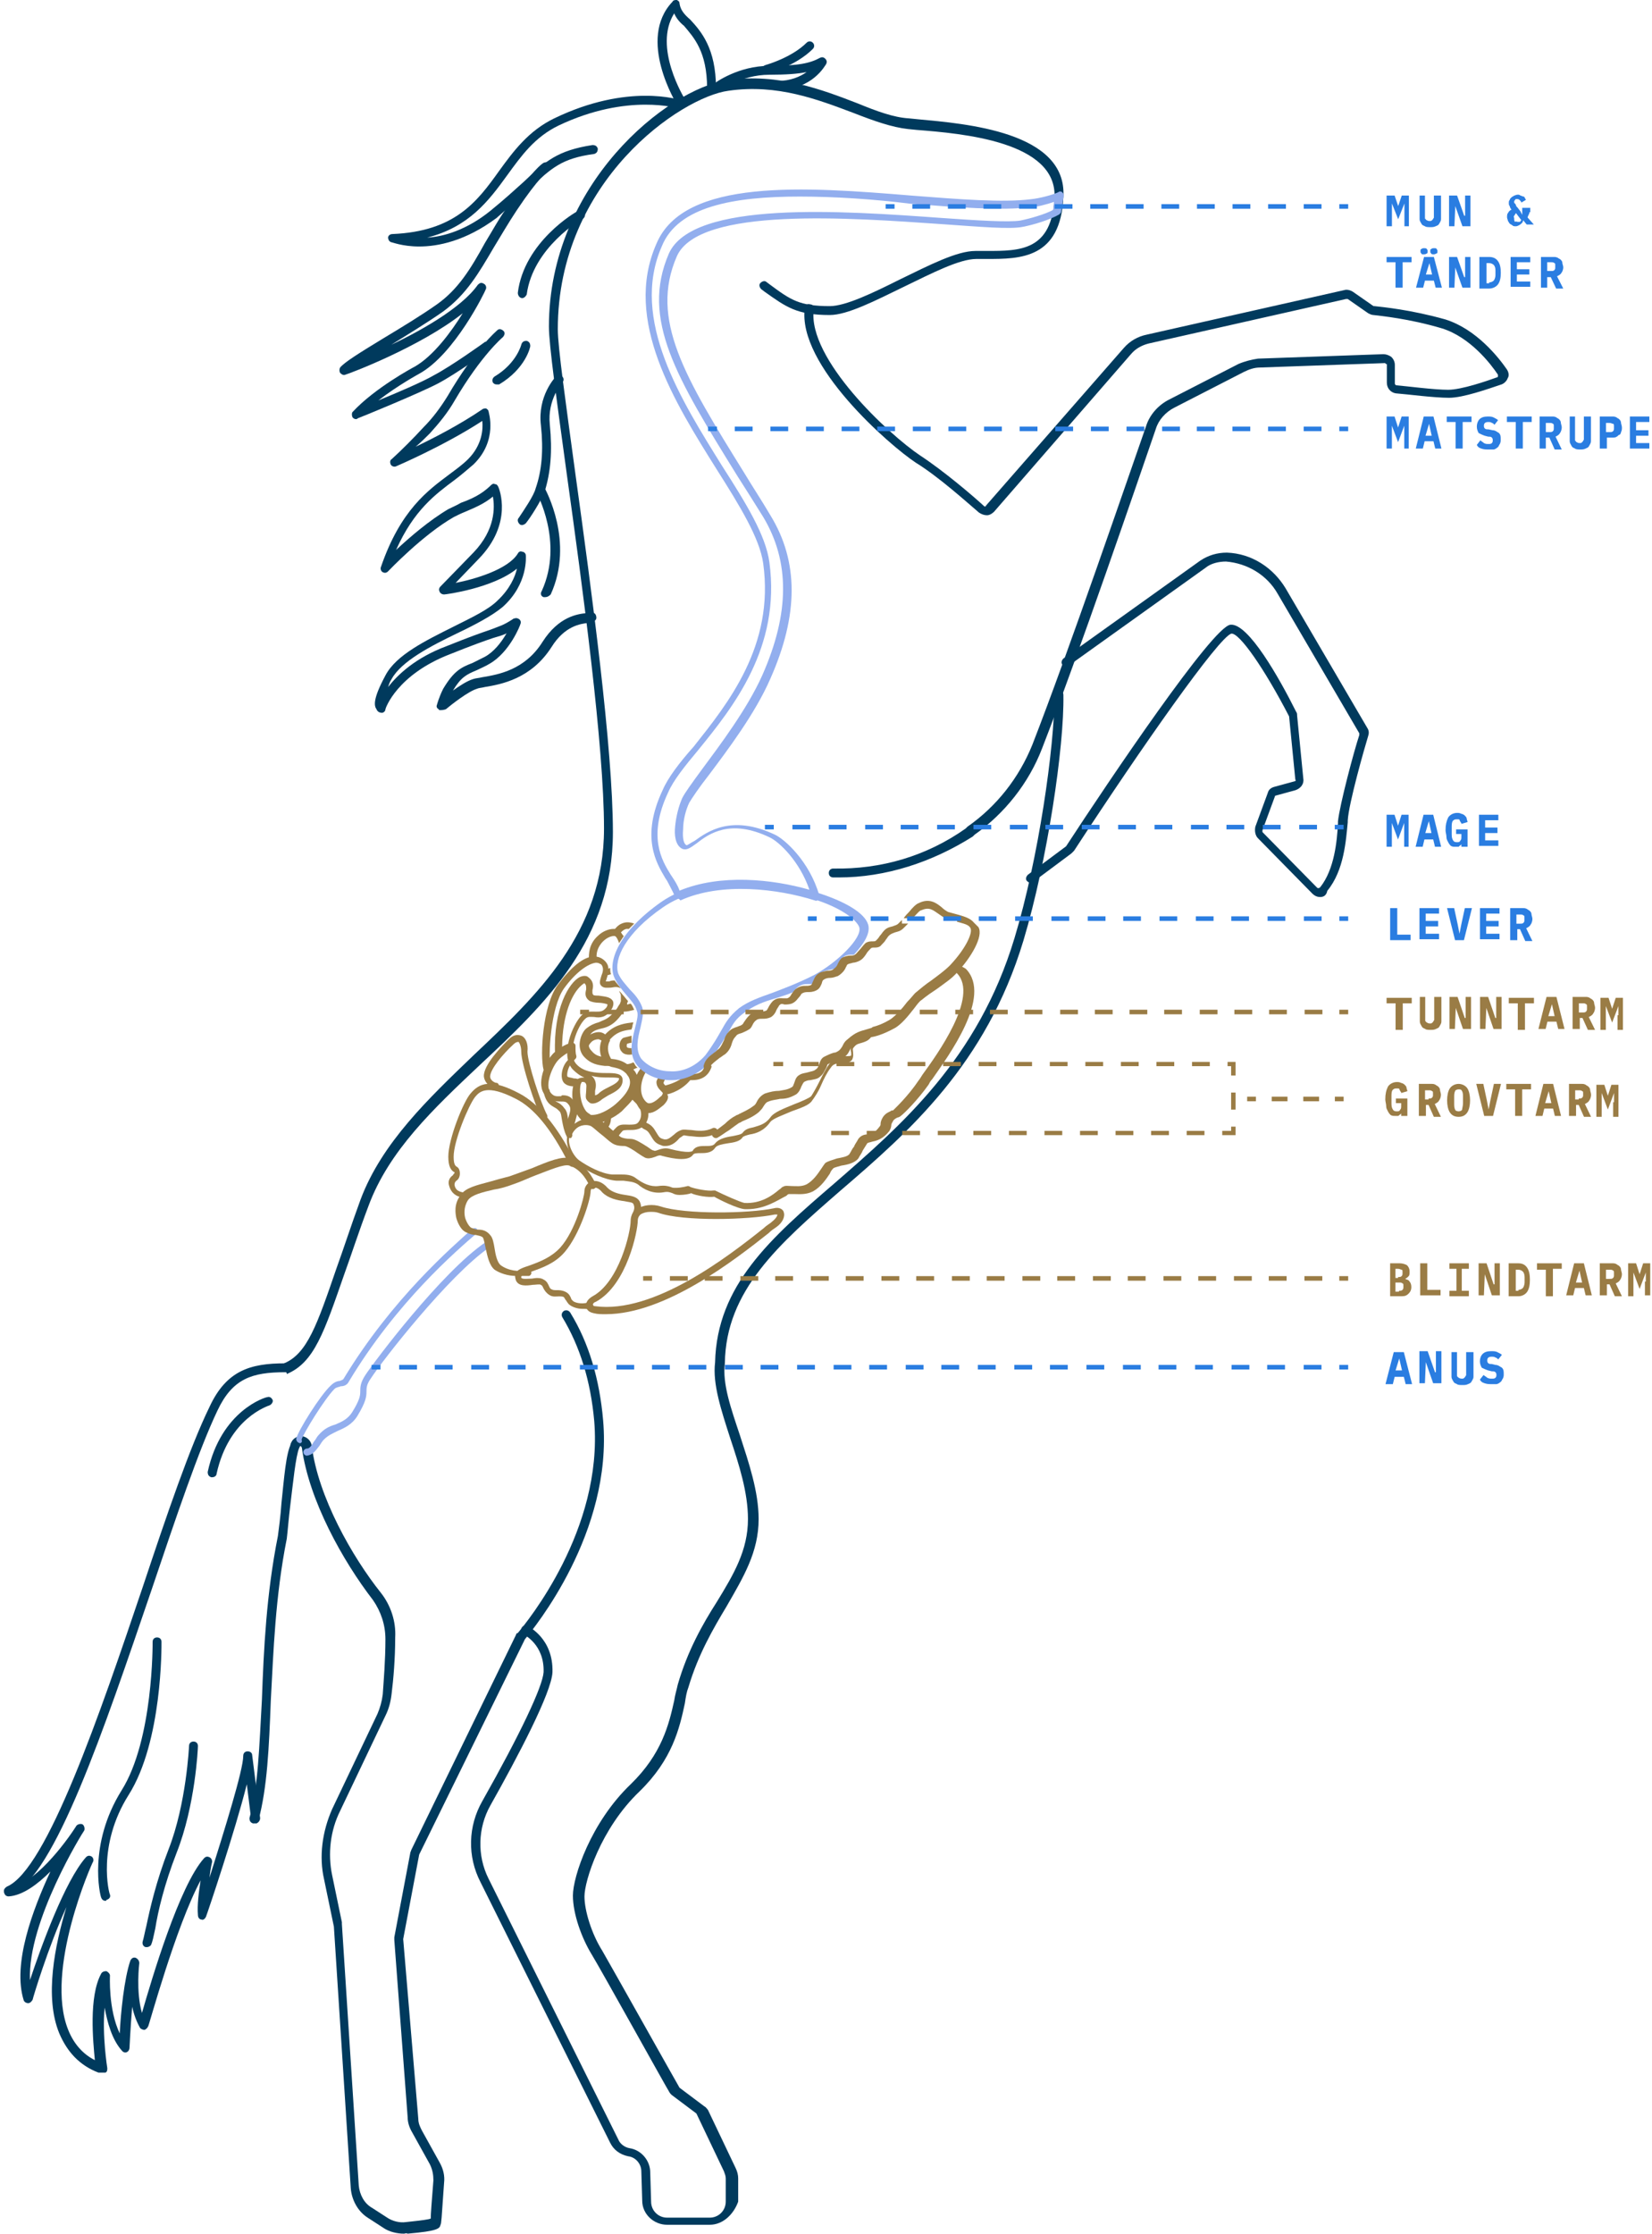<?xml version="1.0" encoding="UTF-8"?> <svg xmlns="http://www.w3.org/2000/svg" xmlns:xlink="http://www.w3.org/1999/xlink" width="361px" height="488px" viewBox="0 0 361 488"><!-- Generator: Sketch 53.2 (72643) - https://sketchapp.com --><title>OnlyGoodHorse_Anatomiillustration_RGB</title><desc>Created with Sketch.</desc><g id="animalprobiotics-2.0" stroke="none" stroke-width="1" fill="none" fill-rule="evenodd"><g id="Single-Product-page" transform="translate(-850, -3698)" fill-rule="nonzero"><g id="OnlyGoodHorse_Anatomiillustration_RGB" transform="translate(850, 3698)"><g id="Group" fill="#003A5D"><path d="M155.097,486.056 L145.777,486.056 C142.864,486.056 140.34,483.723 140.34,480.806 L140.146,474.39 C140.146,472.835 138.981,471.28 137.233,471.085 C135.486,470.696 134.126,469.724 133.35,468.169 L105,411.203 C102.088,405.565 102.282,398.955 105.389,393.511 C113.738,378.735 118.592,368.43 118.787,365.32 C118.981,359.292 114.515,357.154 114.515,357.154 C113.932,356.959 113.738,356.376 113.932,355.793 C114.126,355.21 114.709,355.015 115.292,355.21 C115.486,355.404 120.923,357.931 120.728,365.32 C120.534,369.791 113.156,383.79 107.136,394.483 C104.418,399.343 104.224,405.371 106.748,410.425 L135.097,467.391 C135.486,468.363 136.456,469.141 137.622,469.335 C140.146,469.724 142.088,472.057 142.088,474.585 L142.282,481.001 C142.282,482.945 143.835,484.5 145.777,484.5 L155.097,484.5 C157.039,484.5 158.592,482.945 158.592,481.001 L158.592,475.946 C158.592,475.363 158.398,474.974 158.204,474.39 L152.185,461.753 L146.748,457.67 C146.553,457.476 146.359,457.281 146.165,456.892 C145.971,456.698 131.408,430.451 129.272,426.951 C127.136,423.452 125.194,418.202 125.194,414.12 C125.194,410.037 129.078,398.177 137.816,389.817 C144.612,383.206 146.165,376.79 147.33,371.541 C147.524,370.18 147.913,369.014 148.107,368.041 C150.243,360.653 153.544,354.821 156.651,349.96 C160.34,343.933 163.447,338.684 163.447,331.879 C163.447,326.046 161.505,320.019 159.563,314.186 C157.621,308.159 155.68,302.327 156.262,297.661 C156.651,280.746 168.495,270.441 182.281,258.582 C197.039,245.75 213.738,231.363 221.699,204.921 C226.941,187.618 230.437,163.12 230.437,151.844 C230.437,151.261 230.825,150.872 231.407,150.872 C231.99,150.872 232.378,151.261 232.378,151.844 C232.572,163.12 228.883,188.006 223.64,205.504 C215.485,232.529 198.592,247.305 183.641,260.137 C170.243,271.802 158.592,281.912 158.398,297.855 C157.816,302.327 159.757,307.771 161.699,313.603 C163.641,319.63 165.777,325.852 165.777,331.879 C165.777,339.073 162.476,344.516 158.786,350.932 C155.874,355.793 152.573,361.431 150.437,368.625 C150.049,369.597 149.854,370.763 149.66,372.124 C148.495,377.568 146.942,384.373 139.757,391.372 C131.214,399.538 127.719,411.009 127.719,414.314 C127.719,417.425 129.272,422.48 131.602,426.174 C133.738,429.868 147.913,455.143 148.495,456.115 L153.932,460.198 C154.32,460.392 154.515,460.781 154.709,460.975 L160.728,473.613 C161.117,474.39 161.311,475.168 161.311,475.946 L161.311,481.001 C160.34,483.723 158.01,486.056 155.097,486.056 Z" id="Path"></path><path d="M88.301,488 C86.748,488 85,487.611 83.641,486.639 L80.34,484.5 C78.204,483.139 76.845,480.612 76.651,478.084 L72.962,420.924 L70.826,410.62 C69.661,405.565 70.437,400.121 72.573,395.261 L82.476,374.457 C83.059,373.096 83.447,371.735 83.641,370.18 C83.835,367.264 84.224,362.792 84.224,358.126 C84.224,355.015 83.253,352.099 81.505,349.571 C74.903,341.017 67.525,327.796 65.971,316.325 C65.971,316.131 65.777,316.131 65.777,315.936 C65.777,315.936 65.389,315.936 65.389,316.131 C65.195,316.52 64.612,316.714 64.03,316.52 C63.641,316.325 63.253,315.742 63.641,315.159 C64.03,314.186 65.195,313.603 66.166,313.798 C67.136,313.992 67.913,314.77 68.107,315.742 C69.467,327.018 77.039,340.239 83.253,348.016 C85.389,350.738 86.554,354.237 86.36,357.737 C86.36,362.403 85.971,366.875 85.583,369.986 C85.389,371.735 85,373.291 84.224,374.846 L74.321,395.649 C72.185,399.927 71.602,404.982 72.573,409.648 L74.709,419.952 C74.709,419.952 74.709,420.147 74.709,420.341 L78.399,477.501 C78.593,479.445 79.564,481.39 81.311,482.362 L84.612,484.5 C85.777,485.278 87.331,485.667 88.69,485.473 C92.379,485.084 93.738,484.889 94.127,484.695 C94.127,483.723 94.321,481.195 94.709,476.335 C94.709,475.168 94.515,474.002 93.932,472.835 L90.049,465.836 C89.466,464.864 89.078,463.697 89.078,462.531 L86.165,423.841 C86.165,423.646 86.165,423.452 86.165,423.257 L89.661,404.787 C89.661,404.593 89.855,404.398 89.855,404.204 L112.767,357.154 C112.767,356.959 112.961,356.765 113.156,356.765 C115.097,354.432 131.796,334.212 129.855,310.492 C129.078,301.743 126.748,294.161 122.864,287.745 C122.67,287.356 122.67,286.773 123.253,286.384 C123.641,286.19 124.224,286.19 124.612,286.773 C128.69,293.383 131.02,301.355 131.796,310.298 C133.932,334.795 116.651,355.793 114.709,358.126 L91.602,405.176 L88.107,423.646 L91.408,462.92 C91.408,463.892 91.797,464.669 92.185,465.447 L96.068,472.446 C96.845,473.807 97.233,475.363 97.039,476.918 C96.457,485.278 96.457,485.667 96.263,486.056 C96.068,486.833 95.874,487.417 89.078,488 C88.69,487.806 88.496,488 88.301,488 Z" id="Path"></path><path d="M62.476,299.799 C62.088,299.799 61.7,299.605 61.505,299.216 C61.311,298.633 61.505,298.244 62.088,297.855 C67.136,295.716 69.272,289.495 73.544,277.052 C75.098,272.775 76.651,267.914 78.787,262.081 C83.447,249.638 93.738,239.917 103.447,230.585 C117.427,217.364 131.99,203.755 131.99,181.007 C131.99,162.926 127.33,128.513 123.835,103.433 C121.699,87.684 119.952,75.436 119.952,71.353 C119.952,40.245 145.777,19.442 158.981,17.498 C170.243,15.943 179.757,19.637 187.33,22.553 C191.602,24.303 195.291,25.664 198.592,25.858 L200.534,26.053 C211.019,27.025 233.155,28.775 232.378,42.967 C231.796,56.577 222.864,56.577 215.679,56.577 C215.679,56.577 215.679,56.577 215.679,56.577 C214.903,56.577 214.126,56.577 213.349,56.577 C209.66,56.577 203.641,59.688 197.621,62.604 C191.213,65.715 185.194,68.825 181.311,68.825 C174.126,68.825 171.796,67.076 167.136,63.771 L166.359,63.187 C165.971,62.798 165.777,62.215 166.165,61.826 C166.553,61.437 167.136,61.243 167.524,61.632 L168.301,62.215 C172.767,65.52 174.709,66.881 181.311,66.881 C184.806,66.881 190.825,63.965 196.65,61.049 C203.058,57.938 209.077,54.827 213.155,54.827 C213.932,54.827 214.708,54.827 215.679,54.827 C222.864,54.827 229.854,54.827 230.437,43.162 C231.019,30.913 210.242,29.163 200.34,28.386 L198.398,28.191 C194.903,27.802 191.019,26.441 186.553,24.692 C178.786,21.775 169.854,18.276 159.175,19.831 C148.884,21.192 121.893,39.468 121.893,71.936 C121.893,75.825 123.641,88.073 125.777,103.822 C129.272,129.096 133.932,163.509 133.932,181.785 C133.932,205.31 119.175,219.308 104.806,232.724 C94.709,242.25 85,251.388 80.534,263.442 C78.399,269.08 76.845,273.941 75.292,278.218 C70.826,291.05 68.69,297.661 62.67,300.188 C62.67,299.799 62.476,299.799 62.476,299.799 Z" id="Path"></path><path d="M148.884,23.525 C148.495,23.525 148.301,23.331 148.107,23.136 C147.719,22.553 139.175,8.555 146.942,0.389 C147.136,0 147.524,0 147.913,0 C148.301,0.194 148.495,0.389 148.495,0.778 C148.689,2.139 149.466,3.111 150.825,4.277 C153.155,6.805 156.456,10.499 156.456,19.248 C156.456,19.831 156.068,20.22 155.485,20.22 C154.903,20.22 154.515,19.831 154.515,19.248 C154.515,11.276 151.602,8.166 149.466,5.638 C148.495,4.861 147.719,3.888 147.33,2.916 C142.67,10.304 149.466,21.386 149.854,21.97 C150.049,22.359 150.049,22.942 149.466,23.331 C149.272,23.525 149.078,23.525 148.884,23.525 Z" id="Path"></path><path d="M288.494,195.978 C287.912,195.978 287.329,195.783 286.747,195.2 L274.902,183.146 C274.32,182.563 274.126,181.59 274.32,180.618 L277.038,173.23 C277.232,172.453 277.815,172.064 278.592,171.869 L282.863,170.703 C283.058,170.703 283.252,170.508 283.058,170.314 L281.698,156.51 C276.262,146.011 270.825,138.234 269.077,138.429 C266.359,139.206 249.66,162.926 234.708,185.868 C234.514,186.062 234.32,186.257 234.126,186.451 L225.776,192.673 C225.388,193.061 224.806,192.867 224.417,192.478 C224.029,192.089 224.223,191.506 224.611,191.117 L232.961,184.896 C242.475,170.314 264.999,136.873 268.883,136.484 C272.766,136.096 279.562,148.15 283.252,155.538 C283.446,155.732 283.446,156.121 283.446,156.316 L284.805,170.12 C284.999,171.286 284.223,172.258 283.058,172.647 L278.786,173.814 C278.592,173.814 278.592,174.008 278.592,174.008 L275.873,181.396 C275.873,181.59 275.873,181.785 275.873,181.785 L287.718,193.839 C287.912,194.033 287.912,194.033 288.106,194.033 C288.106,194.033 288.3,194.033 288.494,193.839 C291.601,189.951 292.184,183.729 292.378,179.841 L292.378,179.452 C292.766,175.758 295.873,164.092 297.038,160.593 C297.038,160.398 297.038,160.398 297.038,160.204 L279.174,129.68 C276.844,125.597 272.572,123.069 267.912,122.68 C266.359,122.68 264.611,123.069 263.446,124.041 L233.543,145.428 C233.155,145.817 232.572,145.622 232.184,145.233 C231.796,144.845 231.99,144.261 232.378,143.873 L262.281,122.486 C264.029,121.32 265.97,120.736 268.106,120.736 C273.543,120.931 278.203,124.041 280.922,128.513 L298.786,159.037 C299.174,159.621 299.174,160.204 298.98,160.787 C298.203,163.315 294.708,175.563 294.514,179.257 L294.514,179.646 C294.126,183.535 293.737,190.145 290.048,194.617 C289.854,195.589 289.271,195.978 288.494,195.978 C288.494,195.978 288.494,195.978 288.494,195.978 Z" id="Path"></path><path d="M183.252,191.7 C182.864,191.7 182.476,191.7 182.087,191.7 C181.505,191.7 181.116,191.312 181.116,190.728 C181.116,190.145 181.505,189.756 182.087,189.756 C192.573,189.951 202.476,187.034 211.019,181.007 L211.408,180.618 C217.815,176.147 222.67,169.925 225.582,162.731 C233.543,142.317 246.553,104.21 250.436,93.128 C251.213,90.601 253.155,88.462 255.485,87.296 L270.63,79.519 C271.99,78.935 273.543,78.547 274.902,78.352 L302.281,77.38 C302.863,77.38 303.446,77.575 304.028,77.963 C304.417,78.352 304.805,78.935 304.805,79.713 L304.805,83.796 C304.805,83.99 304.999,84.185 305.193,84.185 C307.524,84.379 313.349,85.157 316.455,85.157 C319.368,85.157 324.999,83.213 327.135,82.435 C327.329,82.435 327.329,82.241 327.329,82.241 C327.329,82.241 327.329,82.046 327.329,81.852 C325.776,79.519 321.31,73.686 315.096,71.742 C307.912,69.603 301.698,69.02 300.145,68.825 C299.757,68.825 299.368,68.631 298.98,68.437 L294.514,65.326 C294.514,65.326 294.32,65.326 294.126,65.326 L251.019,75.047 C249.466,75.436 248.106,76.214 247.135,77.38 L217.233,111.793 C216.844,112.182 216.262,112.571 215.679,112.571 C215.097,112.571 214.514,112.376 213.932,111.987 C211.408,109.849 205.194,104.21 200.145,101.1 C194.514,97.406 174.126,79.713 175.874,67.27 C175.874,66.687 176.456,66.298 177.039,66.492 C177.621,66.492 178.01,67.076 177.815,67.659 C176.456,78.352 194.126,94.878 201.116,99.544 C206.165,102.849 212.573,108.293 215.097,110.626 C215.291,110.626 215.291,110.821 215.291,110.626 C215.291,110.626 215.485,110.626 215.485,110.432 L245.582,76.019 C246.941,74.464 248.689,73.492 250.631,73.103 L293.737,63.382 C294.32,63.187 295.096,63.382 295.679,63.771 L300.145,66.881 C300.145,66.881 300.339,66.881 300.339,66.881 C302.087,67.076 308.3,67.659 315.873,69.798 C322.669,71.936 327.523,78.158 329.271,80.685 C329.659,81.269 329.853,82.046 329.465,82.629 C329.271,83.213 328.688,83.796 328.106,83.99 C325.193,84.963 319.756,86.907 316.65,86.907 C313.349,86.907 307.524,86.129 304.999,85.935 C303.834,85.74 303.058,84.768 303.058,83.602 L303.058,79.713 C303.058,79.519 303.058,79.519 302.863,79.519 C302.863,79.519 302.669,79.324 302.669,79.324 L275.291,80.296 C274.126,80.296 272.961,80.685 271.796,81.269 L256.65,89.045 C254.708,90.018 253.155,91.767 252.572,93.712 C248.689,104.988 235.679,143.095 227.718,163.509 C224.806,171.092 219.563,177.702 212.961,182.368 L212.573,182.757 C203.641,188.395 193.544,191.7 183.252,191.7 Z" id="Path"></path><path d="M77.816,91.573 C77.428,91.573 77.233,91.378 77.039,91.184 C76.845,90.795 76.845,90.212 77.039,90.018 C81.894,84.768 90.243,80.296 90.631,80.102 C94.709,77.769 98.593,72.52 101.117,68.437 C91.797,75.825 76.263,81.657 75.486,81.852 C75.098,82.046 74.709,81.852 74.321,81.463 C74.127,81.074 74.127,80.685 74.321,80.296 C75.292,79.13 78.399,77.186 83.835,73.88 C87.719,71.547 92.185,68.825 95.486,66.492 C100.146,63.187 102.864,58.716 105.971,53.077 C107.525,50.55 109.078,47.633 111.214,44.717 C116.262,37.329 118.398,35.774 118.787,35.579 C119.175,35.385 119.758,35.385 120.146,35.968 C120.34,36.357 120.34,36.94 119.758,37.329 C119.758,37.329 117.622,38.884 112.961,45.884 C111.02,48.8 109.466,51.522 107.913,54.049 C104.612,59.688 101.894,64.354 96.845,68.048 C93.544,70.381 89.078,73.103 85,75.63 C84.612,75.825 84.418,75.825 84.03,76.019 C91.214,72.714 100.729,67.465 104.418,62.215 C104.806,61.826 105.194,61.632 105.777,62.021 C106.165,62.215 106.36,62.798 106.165,63.187 C105.971,63.771 99.369,77.38 91.602,81.657 C91.602,81.657 86.942,84.185 82.67,87.49 C86.942,85.74 92.379,83.407 94.709,82.046 C98.787,79.908 105.777,74.853 105.777,74.853 C106.165,74.464 106.748,74.658 107.136,75.047 C107.525,75.436 107.33,76.019 106.942,76.408 C106.748,76.602 99.758,81.657 95.68,83.796 C91.602,85.935 78.787,91.184 78.204,91.378 C78.01,91.573 77.816,91.573 77.816,91.573 Z" id="Path"></path><path d="M91.602,53.855 C87.913,53.855 85.583,52.883 85.389,52.883 C85,52.688 84.806,52.3 84.806,51.911 C84.806,51.522 85.195,51.133 85.777,51.133 C99.369,50.55 104.224,44.134 109.078,37.329 C112.185,33.052 115.486,28.58 121.117,25.858 C137.233,18.081 148.495,21.775 149.078,21.97 C149.66,22.164 149.854,22.747 149.66,23.136 C149.466,23.72 148.884,23.914 148.495,23.72 C148.301,23.72 137.233,20.22 122.088,27.414 C116.845,29.941 113.932,34.024 110.826,38.301 C106.748,43.939 102.476,49.578 93.35,51.911 C97.039,51.716 102.088,50.161 107.136,46.078 C110.243,43.551 112.573,41.412 114.515,39.662 C119.175,35.19 121.893,32.857 129.466,31.691 C130.049,31.691 130.437,31.885 130.631,32.469 C130.631,33.052 130.437,33.441 129.855,33.635 C122.67,34.607 120.534,36.746 115.874,41.023 C113.932,42.773 111.602,44.912 108.495,47.633 C101.699,52.688 95.68,53.855 91.602,53.855 Z" id="Path"></path><path d="M114.126,65.131 C113.932,65.131 113.932,65.131 114.126,65.131 C113.544,65.131 113.156,64.548 113.156,63.965 C114.515,52.883 125.777,46.273 126.359,46.078 C126.748,45.884 127.33,45.884 127.719,46.467 C127.913,46.856 127.913,47.439 127.33,47.828 C127.136,47.828 116.457,54.049 115.097,64.354 C114.903,64.743 114.515,65.131 114.126,65.131 Z" id="Path"></path><path d="M114.126,114.709 C113.932,114.709 113.738,114.709 113.544,114.515 C113.156,114.126 112.961,113.543 113.35,113.154 C114.515,111.404 116.651,108.293 117.039,106.738 C118.398,102.849 118.787,98.378 118.204,92.934 C117.427,86.518 121.311,82.435 121.505,82.241 C121.893,81.852 122.476,81.852 122.864,82.241 C123.253,82.629 123.253,83.213 122.864,83.602 C122.864,83.602 119.563,87.296 120.146,92.739 C120.728,98.572 120.34,103.238 118.981,107.516 C118.204,109.46 115.874,113.154 114.903,114.32 C114.709,114.515 114.321,114.709 114.126,114.709 Z" id="Path"></path><path d="M96.263,155.149 C96.068,155.149 95.874,155.149 95.874,154.955 C95.486,154.76 95.292,154.371 95.486,153.982 C95.486,153.982 95.874,152.427 96.845,150.483 C99.175,146.594 100.729,145.817 103.253,144.845 C104.029,144.456 104.806,144.067 105.971,143.484 C109.855,141.345 111.991,135.707 111.991,135.707 C112.185,135.124 112.767,134.929 113.156,135.124 C113.738,135.318 113.932,135.901 113.738,136.29 C113.738,136.484 111.408,142.512 106.942,145.039 C105.971,145.622 105,146.011 104.224,146.4 C101.894,147.372 100.729,147.955 98.981,150.872 C100.34,149.9 102.088,148.733 103.447,148.344 C104.029,148.15 104.612,148.15 105.389,147.955 C108.884,147.372 114.709,146.4 118.592,140.178 C122.088,134.735 126.165,134.151 128.107,133.957 C128.301,133.957 128.495,133.957 128.69,133.957 C129.078,133.763 129.466,133.763 129.855,133.957 C130.243,134.151 130.437,134.929 130.243,135.318 C129.855,135.901 129.272,135.901 128.495,136.096 C126.942,136.29 123.447,136.679 120.534,141.345 C116.068,148.344 109.466,149.511 105.971,150.094 C105.194,150.288 104.612,150.288 104.224,150.483 C102.282,151.066 98.593,153.982 97.428,154.955 C96.845,155.149 96.457,155.149 96.263,155.149 Z" id="Shape"></path><path d="M83.447,155.732 C83.059,155.732 82.476,155.538 82.282,154.955 C81.699,154.177 81.505,152.622 84.224,147.567 C86.554,143.095 92.962,139.984 99.175,136.873 C103.059,134.929 106.748,133.179 108.69,131.235 C111.408,128.708 112.573,125.986 112.961,124.236 C107.719,128.513 97.428,129.874 97.039,129.874 C96.651,129.874 96.263,129.68 96.068,129.291 C95.874,128.902 95.874,128.513 96.263,128.124 L103.447,120.736 C108.301,115.681 108.107,110.821 107.719,108.488 C105.583,110.237 103.447,111.015 101.699,111.793 C100.729,112.182 99.952,112.571 99.175,112.959 C92.379,116.848 85,124.625 84.806,124.819 C84.418,125.208 84.03,125.208 83.641,125.014 C83.253,124.819 83.059,124.236 83.253,123.847 C87.525,111.404 93.544,107.127 98.204,103.627 C99.758,102.461 101.117,101.488 102.282,100.322 C105.389,97.211 105.583,93.712 105.389,91.962 C97.039,97.406 86.554,101.877 86.554,101.877 C86.165,102.072 85.583,101.877 85.389,101.488 C85.195,101.1 85.195,100.516 85.583,100.322 C87.719,98.378 90.437,95.656 92.573,93.323 C94.515,91.378 96.263,89.045 97.816,86.518 C103.835,76.214 108.495,72.325 108.69,72.131 C109.078,71.742 109.66,71.936 110.049,72.325 C110.437,72.714 110.243,73.297 109.855,73.686 C109.855,73.686 105.194,77.575 99.369,87.49 C97.816,90.212 95.874,92.545 93.932,94.684 C92.962,95.656 91.991,96.628 90.826,97.6 C94.903,95.656 100.534,92.739 105.389,89.434 C105.583,89.24 105.971,89.24 106.165,89.24 C106.36,89.24 106.748,89.629 106.748,89.823 C106.748,90.018 108.884,96.239 103.447,101.488 C102.088,102.655 100.729,103.822 99.175,104.988 C95.292,107.904 90.437,111.404 86.554,120.153 C89.466,117.431 93.738,113.737 98.01,111.21 C98.787,110.821 99.758,110.432 100.729,109.849 C102.864,109.071 105.194,108.099 107.33,105.96 C107.525,105.766 107.913,105.571 108.107,105.766 C108.495,105.766 108.69,105.96 108.884,106.349 C109.078,106.738 112.185,114.32 104.612,122.097 L99.563,127.347 C103.641,126.569 111.02,124.43 113.156,120.931 C113.35,120.542 113.738,120.347 114.126,120.542 C114.515,120.542 114.903,120.931 114.903,121.32 C114.903,121.514 115.486,127.541 109.855,132.596 C107.525,134.54 103.835,136.484 99.758,138.429 C94.127,141.151 87.719,144.456 85.583,148.344 C85.195,148.927 85,149.511 84.806,150.094 C86.942,147.372 90.826,143.678 97.622,141.151 C102.476,139.206 105.194,138.234 106.942,137.651 C109.466,136.679 109.855,136.679 111.991,135.318 C112.379,134.929 112.961,135.124 113.35,135.512 C113.738,135.901 113.544,136.484 113.156,136.873 C110.826,138.429 110.437,138.623 107.719,139.401 C105.971,139.984 103.253,140.956 98.398,142.9 C86.748,147.372 84.224,154.76 84.224,154.955 C84.224,155.343 83.835,155.732 83.447,155.732 C83.447,155.732 83.447,155.732 83.447,155.732 Z" id="Path"></path><path d="M119.175,130.457 C118.981,130.457 118.981,130.457 118.787,130.457 C118.204,130.263 118.01,129.68 118.398,129.096 C123.253,118.403 117.233,107.71 117.233,107.516 C117.039,107.127 117.039,106.543 117.622,106.155 C118.01,105.96 118.592,105.96 118.981,106.543 C119.175,106.932 125.583,118.403 120.34,129.874 C119.952,130.263 119.563,130.457 119.175,130.457 Z" id="Path"></path><path d="M156.651,20.025 C156.262,20.025 156.068,19.831 155.874,19.637 C155.485,19.248 155.68,18.665 156.068,18.276 C156.262,18.081 161.311,14.387 168.107,14.387 C174.515,14.387 177.039,13.804 179.175,12.637 C179.563,12.443 179.951,12.443 180.34,12.832 C180.728,13.221 180.728,13.61 180.534,13.998 C180.34,14.193 177.621,19.637 169.854,19.637 C169.854,19.637 169.854,19.637 169.854,19.637 C169.272,19.637 168.883,19.248 168.883,18.665 C168.883,18.081 169.272,17.692 169.854,17.692 C172.767,17.692 174.903,16.72 176.262,15.748 C174.32,16.137 171.796,16.331 168.107,16.331 C161.893,16.331 157.233,19.831 157.233,19.831 C157.233,19.831 156.845,20.025 156.651,20.025 Z" id="Path"></path><path d="M167.524,16.137 C167.136,16.137 166.748,15.943 166.553,15.359 C166.359,14.776 166.748,14.387 167.33,14.193 C167.33,14.193 172.961,12.637 176.262,9.332 C176.65,8.943 177.233,8.943 177.621,9.332 C178.01,9.721 178.01,10.304 177.621,10.693 C173.932,14.387 168.107,15.943 167.718,16.137 C167.718,16.137 167.718,16.137 167.524,16.137 Z" id="Path"></path><path d="M108.495,83.99 C108.107,83.99 107.913,83.796 107.719,83.602 C107.525,83.213 107.525,82.629 108.107,82.241 C112.961,79.324 113.932,75.241 113.932,75.241 C114.126,74.658 114.515,74.464 115.097,74.464 C115.68,74.658 115.874,75.047 115.874,75.63 C115.874,75.825 114.903,80.491 109.078,83.99 C108.69,83.99 108.495,83.99 108.495,83.99 Z" id="Path"></path><g transform="translate(0, 297.466)" id="Path"><path d="M1.894,116.653 C1.506,116.653 1.117,116.459 0.923,116.07 C0.729,115.487 0.923,115.098 1.506,114.709 C10.244,111.015 21.894,76.797 31.214,49.189 C36.457,33.441 41.506,18.665 45.777,9.916 C49.467,1.944 54.709,0.389 62.282,0.389 C62.282,0.389 62.282,0.389 62.282,0.389 C62.865,0.389 63.253,0.778 63.253,1.361 C63.253,1.944 62.865,2.333 62.282,2.333 L62.282,2.333 C62.282,2.333 62.282,2.333 62.282,2.333 C55.098,2.333 50.826,3.694 47.525,10.693 C43.447,19.248 38.399,34.218 33.156,49.772 C22.671,80.491 11.991,112.376 2.477,116.459 C2.088,116.653 2.088,116.653 1.894,116.653 Z"></path><path d="M21.894,155.343 C21.7,155.343 21.7,155.343 21.506,155.343 C17.428,153.788 14.71,150.872 12.962,146.789 C9.661,138.818 11.991,127.541 14.515,119.181 C10.438,128.124 7.137,139.206 7.137,139.401 C6.943,139.79 6.554,140.178 6.166,140.178 C5.778,140.178 5.389,139.984 5.195,139.595 C2.671,131.624 7.137,119.764 11.02,111.404 C8.302,114.126 5.001,116.653 1.894,116.848 C1.312,116.848 0.923,116.459 0.923,115.876 C0.923,115.292 1.312,114.904 1.894,114.904 C7.331,114.515 14.321,105.182 16.651,101.488 C16.845,101.1 17.622,100.905 18.011,101.1 C18.399,101.294 18.593,102.072 18.399,102.461 C18.205,102.655 5.972,122.292 6.554,135.124 C8.884,128.124 14.127,113.543 18.787,108.293 C19.176,107.904 19.564,107.904 19.952,108.099 C20.341,108.293 20.535,108.876 20.341,109.265 C20.146,109.46 9.661,132.985 14.904,146.011 C16.069,148.927 18.011,151.261 20.729,152.622 C20.341,148.539 19.37,138.818 22.088,133.763 C22.282,133.374 22.671,133.179 23.253,133.179 C23.642,133.374 24.03,133.763 24.03,134.151 C24.03,134.151 23.642,141.539 26.166,146.789 C26.36,142.512 27.137,134.735 28.496,130.846 C28.69,130.457 29.078,130.069 29.661,130.263 C30.049,130.457 30.438,130.846 30.438,131.429 C30.438,131.429 29.661,137.651 31.02,142.317 C33.156,134.929 39.175,114.515 44.612,108.488 C45.001,108.099 45.389,108.099 45.777,108.293 C46.166,108.488 46.36,108.876 46.36,109.265 C46.36,109.265 45.972,110.821 45.777,112.765 C49.078,102.266 53.156,89.24 53.156,86.129 C53.156,85.546 53.544,85.157 54.127,85.157 C54.709,85.157 55.098,85.546 55.098,85.935 L56.845,99.739 C56.845,100.322 56.457,100.711 56.069,100.905 C55.486,100.905 55.098,100.516 54.904,100.127 L53.933,92.351 C51.408,102.461 45.389,120.347 45.001,121.32 C44.806,121.708 44.418,122.097 44.03,121.903 C43.641,121.903 43.253,121.514 43.253,120.931 C43.059,118.792 43.447,115.876 43.836,113.348 C38.399,123.458 32.574,145.039 32.379,145.233 C32.185,145.622 31.991,145.817 31.603,146.011 C31.214,146.011 30.826,145.817 30.632,145.622 C29.855,144.261 29.273,142.706 28.884,140.956 C28.496,145.622 28.302,149.9 28.302,149.9 C28.302,150.288 28.108,150.677 27.719,150.872 C27.331,151.066 26.942,150.872 26.748,150.677 C24.418,148.15 23.447,144.261 22.865,141.151 C22.282,147.178 23.447,154.371 23.447,154.371 C23.447,154.76 23.447,155.149 23.059,155.343 C22.282,155.343 22.088,155.343 21.894,155.343 Z"></path><path d="M55.486,100.905 C55.486,100.905 55.292,100.905 55.292,100.905 C54.709,100.711 54.515,100.322 54.515,99.739 C56.457,92.739 56.651,83.99 57.234,73.88 C57.622,62.993 58.204,50.744 60.729,38.107 C60.923,36.551 61.311,33.829 61.505,30.913 C62.088,25.469 62.476,20.025 63.641,17.887 C63.835,17.498 64.418,17.109 65.001,17.498 C65.389,17.692 65.777,18.276 65.389,18.859 C64.612,20.609 64.03,26.636 63.447,31.302 C63.059,34.413 62.865,37.135 62.67,38.69 C60.146,51.327 59.758,63.382 59.175,74.075 C58.787,84.379 58.399,93.128 56.457,100.322 C56.263,100.711 55.874,100.905 55.486,100.905 Z"></path></g><path d="M32.185,425.396 C31.991,425.396 31.991,425.396 31.797,425.396 C31.214,425.202 31.02,424.618 31.214,424.035 C31.408,423.452 31.603,422.285 31.991,420.73 C32.768,417.036 34.127,411.009 36.845,404.01 C40.729,394.094 41.311,381.457 41.311,381.457 C41.311,380.873 41.7,380.484 42.282,380.484 C42.282,380.484 42.282,380.484 42.282,380.484 C42.865,380.484 43.253,380.873 43.253,381.457 C43.253,382.04 42.671,394.483 38.593,404.787 C35.874,411.786 34.515,417.619 33.933,421.313 C33.544,423.063 33.35,424.229 32.962,425.007 C32.768,425.202 32.379,425.396 32.185,425.396 Z" id="Path"></path><path d="M23.059,415.286 C22.671,415.286 22.282,415.092 22.088,414.508 C21.894,414.12 19.176,403.037 26.554,391.178 C33.544,380.096 33.35,358.904 33.35,358.709 C33.35,358.126 33.739,357.737 34.321,357.737 C34.904,357.737 35.292,358.126 35.292,358.709 C35.292,359.681 35.486,380.484 28.108,392.15 C21.117,403.232 23.836,413.731 24.03,413.925 C24.224,414.508 23.836,414.897 23.253,415.092 C23.253,415.286 23.059,415.286 23.059,415.286 Z" id="Path"></path><path d="M46.36,322.741 C46.36,322.741 46.166,322.741 46.166,322.741 C45.583,322.547 45.389,322.158 45.389,321.575 C48.302,308.159 58.01,305.243 58.399,305.243 C58.981,305.049 59.37,305.437 59.564,305.826 C59.758,306.215 59.37,306.798 58.981,306.993 C58.593,307.187 50.049,309.715 47.331,321.963 C47.331,322.352 46.942,322.741 46.36,322.741 Z" id="Path"></path></g><g id="Group" transform="translate(64, 41)"><g transform="translate(0, 226.529)" fill="#92AEEE" id="Path"><path d="M3.063,50.499 C2.675,50.499 2.286,50.11 2.286,49.722 C2.286,49.333 2.675,48.944 3.063,48.944 C3.647,48.944 4.035,48.361 4.618,47.389 C5.007,47 5.201,46.417 5.59,46.028 C6.756,44.667 7.922,44.084 9.283,43.695 C10.643,43.112 12.004,42.529 12.976,40.973 C14.531,38.446 14.725,37.474 14.725,36.502 C14.725,35.53 14.725,34.558 15.891,32.808 C17.835,29.892 32.412,10.452 42.13,3.842 C42.518,3.647 42.907,3.647 43.101,4.036 C43.296,4.425 43.296,4.814 42.907,5.008 C33.967,11.229 19.584,29.698 17.057,33.586 C16.086,34.947 16.086,35.724 16.086,36.502 C16.086,37.668 15.891,38.835 14.142,41.751 C12.976,43.695 11.227,44.473 9.866,45.056 C8.7,45.639 7.728,46.028 6.756,47 C6.368,47.389 6.173,47.777 5.785,48.361 C5.007,49.333 4.424,50.305 3.063,50.499 C3.063,50.499 3.063,50.499 3.063,50.499 Z"></path><path d="M1.509,47.777 C1.509,47.777 1.314,47.777 1.509,47.777 C0.926,47.583 0.731,47.194 0.731,46.805 C1.12,45.056 5.979,37.28 8.311,35.141 C9.089,34.364 9.866,34.169 10.255,34.169 C10.643,33.975 10.838,33.975 11.032,33.78 C21.722,16.089 34.938,4.814 39.214,0.926 C39.603,0.731 39.992,0.731 40.186,0.926 C40.38,1.315 40.38,1.703 40.186,1.898 C35.91,5.591 22.694,16.867 12.198,34.364 C11.81,35.141 11.032,35.336 10.449,35.336 C10.06,35.53 9.477,35.53 9.089,35.919 C6.951,38.057 2.286,45.639 1.897,47 C2.092,47.389 1.897,47.777 1.509,47.777 Z"></path></g><path d="M84.111,155.33 C84.111,155.33 83.917,155.33 83.917,155.33 C83.723,155.33 83.528,155.136 83.528,154.941 C82.945,153.58 82.168,152.22 81.779,151.442 L81.39,150.859 C79.447,147.554 75.948,141.916 80.807,131.613 C81.973,128.891 84.5,125.586 87.61,122.087 C94.995,112.755 105.296,100.119 102.77,82.039 C101.992,76.596 97.716,69.597 92.663,61.627 C83.528,47.046 72.061,28.966 79.447,12.248 C85.472,-2.138 111.905,-0.194 135.422,1.75 C145.529,2.527 155.052,3.305 161.272,2.527 L161.272,2.527 C163.215,2.333 166.131,1.555 167.297,0.972 C167.491,0.778 167.88,0.778 168.074,0.972 C168.269,1.166 168.463,1.361 168.463,1.75 L167.88,5.249 C167.88,5.443 167.686,5.638 167.491,5.832 C165.548,6.999 161.661,8.165 159.523,8.554 C156.802,9.137 150.193,8.554 141.836,7.971 C122.011,6.61 88.776,4.083 83.917,14.969 C77.892,28.772 85.666,41.408 98.688,62.404 C100.437,65.32 102.381,68.236 104.325,71.541 C110.544,81.65 110.544,93.315 104.325,107.312 C101.021,114.894 94.995,122.864 90.914,128.308 C88.776,131.029 87.221,133.362 86.638,134.334 C85.861,135.89 85.277,138.222 85.277,140.166 C85.083,142.305 85.472,143.471 86.055,143.666 C86.249,143.666 87.027,143.083 87.804,142.694 C90.525,140.75 95.773,136.862 105.296,141.333 C107.434,142.305 112.876,147.165 115.014,154.552 C115.014,154.552 115.014,154.747 115.014,154.747 C115.014,154.941 115.014,155.33 114.82,155.524 C114.626,155.719 114.431,155.913 114.043,155.719 C106.074,153.192 93.635,151.636 84.694,155.719 C84.306,155.33 84.306,155.33 84.111,155.33 Z M110.738,1.944 C96.356,1.944 84.111,4.083 80.613,12.831 C73.616,28.772 84.889,46.463 93.829,60.849 C99.077,69.014 103.353,76.013 104.13,81.845 C106.657,100.508 96.162,113.533 88.582,122.864 C85.666,126.364 83.139,129.474 81.973,132.196 C77.503,141.722 80.613,146.971 82.556,150.081 L82.945,150.664 C83.334,151.248 84.111,152.414 84.5,153.58 C93.441,149.887 104.713,151.053 112.876,153.386 C110.738,147.165 106.268,142.888 104.13,141.916 C95.578,137.834 90.914,141.138 88.193,143.277 C86.832,144.249 86.055,144.832 85.083,144.443 C83.528,143.666 83.334,141.333 83.528,139.583 C83.723,137.445 84.306,135.112 85.083,133.362 C85.666,132.196 87.221,130.057 89.359,127.141 C93.246,121.892 99.271,113.922 102.575,106.534 C108.601,92.926 108.601,81.65 102.77,71.93 C100.826,68.82 98.883,65.709 97.133,62.987 C83.917,41.603 75.948,28.772 82.168,14.386 C87.415,2.722 120.068,5.055 141.642,6.61 C149.805,7.193 156.413,7.582 158.94,7.193 C160.883,6.804 164.382,5.832 166.131,4.86 L166.325,3.11 C164.576,3.694 162.438,4.277 161.078,4.277 L161.078,4.277 C154.664,5.055 144.946,4.277 134.839,3.499 C127.065,2.527 118.513,1.944 110.738,1.944 Z" id="Shape" fill="#92AEEE"></path><path d="M90.914,191.295 C90.525,191.295 90.136,191.49 89.942,191.878 C89.748,192.85 89.165,193.822 86.638,193.628 C86.249,193.822 85.861,193.822 85.472,194.017 C85.472,194.017 85.472,194.211 85.472,194.211 C85.472,194.6 85.666,194.989 86.055,194.989 C86.444,194.989 86.832,194.989 87.221,194.989 C90.136,194.989 91.108,193.239 91.497,192.073 C91.497,191.878 91.303,191.49 90.914,191.295 Z" id="Path" fill="#9A7C45"></path><g transform="translate(53.403, 160.431)" fill="#9A7C45"><g transform="translate(0, 26.198)" id="Shape"><path d="M16.326,21.773 C16.132,21.773 15.937,21.773 15.937,21.579 C15.549,21.19 14.966,20.801 14.577,20.413 L13.605,19.441 C13.411,19.246 13.411,19.052 13.411,18.857 C13.411,18.663 13.605,18.469 13.8,18.274 C13.994,18.274 14.188,18.08 14.383,17.885 C14.771,17.497 14.771,16.719 14.966,15.747 C14.966,15.552 15.16,15.164 15.354,15.164 C16.326,14.775 17.298,13.997 18.075,13.414 C18.658,12.831 19.436,12.053 20.213,11.081 C20.408,10.692 20.796,10.692 21.185,10.887 C21.963,11.47 22.74,12.053 23.129,12.636 C24.684,14.386 24.684,17.108 23.129,18.469 C22.157,19.246 20.991,19.246 20.213,19.246 C19.63,19.246 18.853,19.246 18.658,19.441 L18.658,19.441 C18.27,19.829 17.687,20.607 17.298,21.19 C16.909,21.579 16.715,21.579 16.326,21.773 C16.521,21.773 16.521,21.773 16.326,21.773 Z M15.16,19.052 L15.354,19.246 C15.549,19.441 15.937,19.635 16.132,20.024 C16.521,19.441 16.909,19.052 17.298,18.663 L17.298,18.663 C18.075,17.885 19.047,18.08 20.019,18.08 C20.796,18.08 21.574,18.08 21.963,17.691 C22.934,16.719 22.934,14.969 21.963,13.803 C21.574,13.414 21.185,13.025 20.796,12.636 C20.213,13.414 19.436,14.192 18.853,14.58 C18.075,15.164 17.104,15.941 16.132,16.33 C16.132,17.302 15.937,18.274 15.16,19.052 C15.354,19.052 15.16,19.052 15.16,19.052 Z"></path><path d="M7.191,20.607 C6.997,20.607 6.997,20.607 7.191,20.607 C6.803,20.607 6.608,20.413 6.414,20.024 C6.025,18.663 6.414,17.497 6.803,16.524 C7.191,15.164 7.58,14.386 6.608,13.414 C6.219,13.025 5.831,13.025 5.248,13.025 C4.276,13.025 3.11,13.025 1.749,11.664 C-0.389,9.331 1.749,4.277 3.498,2.527 C4.082,1.944 6.025,0.389 7.58,0.194 C7.774,0.194 7.969,0.194 8.163,0.389 C8.357,0.583 8.357,0.778 8.357,0.972 C8.357,1.75 8.357,2.527 8.552,3.11 C8.552,3.305 8.552,3.499 8.357,3.694 C7.969,4.083 7.58,4.471 7.386,4.86 C6.608,5.638 6.414,7.387 6.608,7.582 C6.803,7.776 7.386,7.776 7.969,7.971 C8.163,7.971 8.552,7.971 8.941,8.165 C9.135,8.165 9.329,8.359 9.524,8.554 C9.718,8.748 9.718,8.943 9.524,9.137 C9.135,10.303 9.329,13.414 10.69,15.164 C10.884,15.358 11.078,15.552 11.467,15.747 C11.662,15.941 11.856,16.136 11.856,16.33 C11.856,16.719 11.856,17.108 12.05,17.302 C12.05,17.497 12.05,17.691 11.856,17.885 C11.662,18.08 11.467,18.08 11.273,18.08 C10.301,17.885 8.746,18.274 7.774,19.829 C7.774,20.024 7.58,20.024 7.58,20.218 C7.58,20.607 7.386,20.607 7.191,20.607 Z M8.746,14.386 C8.941,15.358 8.552,16.33 8.357,17.108 C8.357,17.302 8.163,17.691 8.163,17.885 C8.941,17.302 9.912,16.913 10.884,16.913 C10.495,16.719 10.301,16.524 10.107,16.136 C9.329,15.552 8.941,14.969 8.746,14.386 Z M5.636,11.664 C6.414,11.664 7.191,11.859 7.774,12.636 C7.969,12.831 8.163,13.22 8.357,13.414 C7.969,12.053 7.969,10.692 8.163,9.72 C8.163,9.72 8.163,9.72 8.163,9.72 C7.191,9.72 6.414,9.526 5.831,8.943 C4.859,7.776 5.442,5.249 6.608,4.083 C6.803,3.888 6.997,3.694 7.191,3.499 C7.191,3.11 6.997,2.722 6.997,2.138 C6.414,2.527 5.442,3.11 4.665,3.888 C3.304,5.249 1.555,9.526 2.915,11.081 C3.693,12.053 4.276,11.859 5.248,11.859 C5.248,11.664 5.442,11.664 5.636,11.664 Z"></path></g><path d="M15.549,31.253 C15.549,31.253 15.549,31.253 15.549,31.253 C13.8,31.059 12.245,30.864 10.884,29.115 C10.301,28.531 9.912,27.754 9.912,26.782 C9.912,26.587 9.912,26.587 9.912,26.393 C10.107,25.81 10.495,25.421 10.884,25.032 C11.662,24.449 12.633,24.06 13.411,24.06 C14.188,24.06 14.771,24.449 15.16,24.838 C15.354,25.032 15.549,25.421 15.743,25.615 C15.937,25.81 15.937,26.004 15.743,26.198 C15.16,27.559 15.549,28.92 16.132,29.892 C16.326,30.087 16.326,30.475 16.132,30.67 C15.937,31.059 15.743,31.253 15.549,31.253 Z M11.273,26.976 C11.273,27.365 11.467,27.754 11.856,28.143 C12.633,29.115 13.411,29.309 14.383,29.503 C13.994,28.337 13.994,27.17 14.383,26.198 C14.383,26.004 14.188,26.004 14.188,26.004 C13.994,25.81 13.8,25.81 13.411,25.615 C12.828,25.615 12.245,25.81 11.856,26.198 C11.662,26.393 11.467,26.587 11.273,26.976 Z" id="Shape"></path><path d="M12.05,8.702 C11.662,8.702 11.273,8.508 11.273,8.119 C11.273,6.952 11.273,4.814 13.216,3.064 C14.188,2.092 15.549,1.509 16.715,1.509 C17.298,1.509 17.881,1.703 18.27,2.287 C18.464,2.675 18.464,3.064 18.27,3.259 C17.881,3.453 17.492,3.453 17.298,3.259 C17.104,3.064 16.909,3.064 16.715,3.064 C16.132,3.064 15.16,3.453 14.383,4.231 C13.022,5.591 12.828,7.147 13.022,8.119 C12.828,8.313 12.633,8.508 12.05,8.702 C12.245,8.702 12.05,8.702 12.05,8.702 Z" id="Path"></path><g transform="translate(1.018, 0)"><path d="M4.813,14.534 C7.339,11.035 10.06,9.091 11.81,8.896 C12.393,8.896 12.587,9.091 12.976,9.285 C13.559,10.063 13.365,10.84 12.976,11.812 C12.781,12.59 12.393,13.368 12.976,13.951 C13.559,14.534 14.336,14.34 15.114,14.34 C16.086,14.145 16.669,14.145 17.252,14.534 C16.863,13.951 16.28,13.368 15.891,12.784 C15.502,12.784 15.114,12.784 14.725,12.979 C14.531,12.979 14.142,12.979 13.948,12.979 C13.948,12.784 14.142,12.59 14.142,12.396 C14.142,12.201 14.336,12.007 14.336,11.618 C14.531,11.618 14.919,11.424 15.114,11.424 C14.919,11.035 14.919,10.452 14.919,10.063 C14.725,10.063 14.725,10.063 14.531,10.257 C14.531,9.674 14.336,9.091 13.753,8.508 C13.17,7.924 12.393,7.536 11.421,7.536 C9.089,7.536 6.368,9.868 3.452,13.757 C0.148,18.228 -0.435,29.115 0.342,32.225 C0.537,32.614 0.926,32.808 1.314,32.808 C1.703,32.614 1.897,32.225 1.897,31.836 C1.314,29.309 1.897,18.617 4.813,14.534 Z" id="Path"></path><path d="M16.863,4.619 C17.252,4.036 17.64,3.453 18.029,2.87 C18.029,2.87 18.029,3.064 17.835,3.064 C17.64,2.87 17.446,2.481 17.252,2.287 C17.64,1.898 17.835,1.703 18.418,1.509 C18.612,1.509 18.807,1.509 19.001,1.509 C19.39,1.12 19.778,0.731 20.167,0.343 C19.584,0.148 18.807,-0.046 18.029,0.148 C17.252,0.343 16.474,0.731 15.697,1.898 C15.502,2.092 15.502,2.481 15.697,2.675 C16.474,3.453 16.669,4.036 16.863,4.619 Z" id="Path"></path><path d="M31.051,33.78 C29.691,34.947 27.747,35.53 26.97,35.724 C26.775,35.53 26.581,35.336 26.581,35.141 C26.581,34.947 26.775,34.752 26.97,34.169 C26.387,34.169 25.22,33.78 25.415,33.975 C25.22,34.364 25.026,34.752 25.026,34.947 C25.026,35.919 25.609,36.502 25.998,36.891 C26.192,37.085 26.581,37.474 26.387,37.474 C26.387,37.474 26.387,37.863 25.804,38.252 C25.22,38.835 24.249,39.612 23.471,39.612 C23.277,39.612 23.082,39.612 22.694,39.224 C21.139,37.668 21.528,34.752 22.694,32.808 C22.694,32.808 21.916,32.419 21.528,32.031 C21.333,32.419 20.945,32.808 20.75,33.391 C20.556,33.003 20.361,32.614 19.973,32.225 C19.973,32.225 19.973,32.225 19.973,32.225 C20.361,32.031 20.75,31.836 20.945,31.836 C20.556,31.642 20.361,31.253 20.167,30.864 C19.973,30.67 19.973,30.67 19.973,30.67 C19.584,30.864 19.001,31.059 18.612,31.059 C17.252,30.087 15.697,29.892 14.531,29.892 C13.948,28.531 13.753,26.587 15.308,25.226 C16.669,23.866 18.223,23.671 19.584,23.477 C19.584,23.477 19.584,23.477 19.584,23.477 C19.584,23.282 19.778,23.088 19.778,22.699 C19.778,22.505 19.973,22.116 19.973,21.922 L19.973,21.922 C18.418,22.116 16.28,22.31 14.336,24.06 C12.587,25.615 12.393,27.754 12.976,29.503 C12.004,29.309 11.227,28.92 10.449,28.143 C9.089,26.782 10.449,24.643 10.838,24.254 C11.421,23.671 12.198,23.477 12.976,23.282 C13.948,23.088 15.114,22.699 16.28,21.533 C16.863,20.95 17.446,20.172 17.835,19.589 C17.835,19.589 17.835,19.589 18.029,19.589 C18.029,19.589 18.029,19.589 18.029,19.589 C18.612,19.589 19.39,19.394 20.167,19.2 L20.167,19.2 C20.167,19.2 20.167,19.2 20.167,19.2 C19.973,18.811 19.778,18.228 19.39,17.839 C19.195,17.839 18.807,18.033 18.612,18.033 C18.612,18.033 18.612,17.839 18.612,17.839 C18.612,17.645 18.807,17.45 18.807,17.256 C18.807,17.256 18.807,17.256 18.807,17.256 C18.418,16.867 18.029,16.284 17.64,15.895 C17.446,15.701 17.252,15.312 16.863,15.117 C16.863,15.312 17.057,15.312 17.057,15.506 C17.252,15.701 17.252,16.089 17.252,16.284 C17.252,16.284 17.252,16.284 17.252,16.478 C17.252,16.673 17.252,16.867 17.252,17.061 C17.252,17.061 17.252,17.256 17.252,17.256 C17.252,17.45 17.057,17.645 17.057,17.839 C17.057,17.839 17.057,18.033 16.863,18.033 C16.863,18.228 16.669,18.422 16.669,18.422 C16.669,18.422 16.669,18.422 16.669,18.422 C16.28,19.2 15.697,19.783 15.114,20.366 C14.142,21.338 13.17,21.533 12.393,21.922 C11.615,22.116 10.643,22.505 9.672,23.282 C8.7,24.06 7.339,27.17 9.089,29.309 C10.643,31.059 12.198,31.253 13.753,31.447 C13.753,31.447 13.753,31.447 13.753,31.447 L14.142,31.447 C14.531,31.447 14.725,31.447 15.114,31.642 C15.114,31.642 15.114,31.642 15.114,31.642 C16.086,31.836 17.057,32.031 17.835,32.614 C18.029,32.808 18.418,33.003 18.612,33.391 C19.973,34.947 19.195,37.085 16.086,39.807 C14.725,40.973 12.393,42.334 10.643,42.14 C9.866,42.14 9.477,41.945 9.089,41.557 C7.339,39.612 7.534,35.919 7.922,35.336 C8.117,35.141 8.506,34.947 8.894,34.947 C9.089,34.947 9.283,34.947 9.477,35.141 C9.866,35.53 9.672,36.113 9.672,36.891 C9.672,37.474 9.477,38.057 9.672,38.64 C9.866,39.029 10.255,39.418 10.643,39.612 C11.421,39.807 12.198,39.418 12.781,39.029 C13.17,38.64 13.948,38.252 14.531,37.863 C16.086,37.085 17.64,36.308 17.64,34.558 C17.64,33.003 15.891,33.003 13.948,33.003 C11.81,33.003 9.089,32.808 7.534,31.059 C5.396,28.726 7.728,22.699 9.477,21.144 C10.06,20.561 10.643,20.755 11.421,20.755 C12.587,20.95 13.948,20.95 15.114,19.2 C15.697,18.422 15.697,17.645 15.502,17.256 C14.919,16.284 13.559,16.284 12.393,16.089 C12.004,16.089 11.227,16.089 11.227,15.895 C11.032,15.701 11.032,15.701 11.032,14.923 C11.227,14.145 11.421,12.979 10.06,12.007 C9.866,11.812 9.283,11.618 8.311,12.007 C5.979,13.173 2.48,18.811 2.869,28.726 C2.869,29.115 3.258,29.503 3.647,29.503 C4.035,29.503 4.424,29.115 4.424,28.726 C4.23,21.338 6.173,16.284 8.311,14.145 C8.894,13.562 9.283,13.368 9.283,13.368 C9.672,13.757 9.672,13.951 9.672,14.729 C9.477,15.506 9.283,16.478 10.449,17.256 C10.838,17.45 11.615,17.645 12.393,17.645 C12.976,17.645 14.142,17.839 14.336,18.033 C14.336,18.033 14.336,18.228 14.142,18.617 C13.365,19.589 12.781,19.589 11.81,19.589 C10.838,19.589 9.672,19.394 8.7,20.366 C6.756,22.31 3.841,29.115 6.756,32.225 C7.534,33.003 8.311,33.586 9.283,33.975 C9.283,33.975 9.283,33.975 9.283,33.975 C8.506,33.975 7.728,34.169 7.339,34.752 C6.368,35.724 6.173,40.584 8.311,42.917 C8.894,43.695 9.866,44.084 10.838,44.084 C10.838,44.084 11.032,44.084 11.032,44.084 C13.17,44.084 15.891,42.723 17.446,41.362 C18.612,40.196 19.584,39.029 20.167,38.057 C20.361,39.029 20.75,40.001 21.333,40.779 C21.916,41.362 22.499,41.557 23.082,41.751 C23.082,41.751 23.082,41.751 23.277,41.751 C24.637,41.751 25.804,40.584 26.581,40.001 C27.164,39.418 27.553,38.835 27.553,38.252 C27.553,38.057 27.553,37.863 27.358,37.668 C29.108,37.28 31.829,35.919 33.189,33.391 C33.189,33.391 33.189,33.391 33.189,33.391 C32.8,33.003 32.023,33.391 31.051,33.78 Z M14.725,33.975 C15.502,33.975 16.669,33.975 16.863,34.169 C16.863,34.947 15.697,35.53 14.531,36.113 C13.753,36.502 12.976,36.891 12.393,37.474 C12.198,37.668 11.81,37.863 11.615,37.863 C11.615,37.668 11.615,37.28 11.615,36.891 C11.81,36.113 12.004,34.947 11.227,33.975 C11.032,33.78 10.838,33.586 10.838,33.586 C12.004,33.975 13.559,33.975 14.725,33.975 Z" id="Shape"></path><path d="M19.584,24.838 C18.223,25.226 17.835,25.226 17.64,25.421 C16.863,26.004 16.669,27.559 17.446,28.337 C17.835,28.92 18.807,29.115 19.778,28.92 C19.778,29.115 19.584,28.143 19.584,27.559 C19.195,27.559 18.807,27.559 18.612,27.365 C18.418,27.17 18.612,26.587 18.612,26.587 C18.807,26.587 19.195,26.393 19.584,26.393 C19.584,25.81 19.584,25.226 19.584,24.838 C19.584,24.838 19.584,24.838 19.584,24.838 L19.584,24.838 Z" id="Path"></path></g><path d="M6.997,47.194 C6.803,47.194 6.414,47 6.414,46.805 C5.831,45.639 5.636,44.473 5.442,43.501 C5.248,42.529 5.248,41.751 4.859,41.362 C4.47,40.973 4.276,40.779 3.887,40.584 C2.915,40.001 1.944,39.612 1.361,37.085 C1.361,36.696 1.555,36.308 1.944,36.308 C2.332,36.308 2.721,36.502 2.721,36.891 C3.11,38.64 3.693,39.029 4.47,39.418 C4.859,39.612 5.442,40.001 5.831,40.584 C6.608,41.362 6.608,42.334 6.803,43.501 C6.997,44.473 6.997,45.445 7.58,46.222 C7.774,46.611 7.58,47 7.386,47.194 C7.191,47.194 7.191,47.194 6.997,47.194 Z" id="Path"></path></g><g transform="translate(33.967, 184.685)" fill="#9A7C45"><path d="M34.402,61.432 C33.43,61.432 32.652,61.432 31.875,61.238 C30.903,61.043 30.32,60.655 30.126,59.877 C29.931,58.905 30.514,58.127 31.486,57.544 C37.317,54.434 39.844,43.547 39.844,41.02 C39.844,40.048 40.232,39.076 41.204,38.492 C42.565,37.52 44.703,37.326 46.452,37.909 C51.7,39.659 65.693,39.464 71.135,38.298 C72.69,37.909 73.273,38.881 73.273,39.076 C73.662,40.048 73.079,41.408 71.719,42.38 L71.719,42.38 C71.135,42.769 70.552,43.158 69.969,43.741 C62.584,49.573 47.424,61.432 34.402,61.432 Z M44.12,39.076 C43.342,39.076 42.565,39.27 41.982,39.659 C41.593,40.048 41.399,40.436 41.399,41.02 C41.399,43.158 39.066,55.017 32.264,58.71 C31.681,58.905 31.486,59.294 31.681,59.488 C31.681,59.683 32.069,59.683 32.069,59.683 C44.897,61.432 61.223,48.796 68.998,42.575 C69.581,41.992 70.358,41.603 70.747,41.214 L70.747,41.214 C71.719,40.436 71.913,39.853 71.913,39.659 C71.913,39.659 71.719,39.659 71.33,39.659 C65.693,40.825 51.311,41.214 45.869,39.27 C45.286,39.076 44.703,39.076 44.12,39.076 Z" id="Shape"></path><path d="M29.348,60.266 C28.182,60.266 27.21,59.877 26.627,59.488 C26.044,59.099 25.85,58.516 25.655,58.322 C25.461,58.127 25.461,57.933 25.267,57.738 C25.072,57.544 24.684,57.544 24.101,57.544 C23.517,57.544 22.74,57.738 21.963,57.155 C21.38,56.766 20.991,56.183 20.796,55.794 C20.602,55.406 20.602,55.211 20.213,55.017 C20.019,54.822 19.047,55.017 18.464,55.017 C17.104,55.211 15.354,55.406 14.771,54.045 C14.577,53.462 14.577,53.073 14.577,52.684 C14.966,51.712 16.132,51.323 17.881,50.74 C20.019,49.962 22.546,48.99 24.489,46.852 C27.793,43.158 29.737,35.771 29.737,34.604 C29.737,33.632 30.32,32.855 31.097,32.466 C32.264,32.077 33.624,32.466 34.79,33.827 C35.762,34.799 37.317,35.187 38.677,35.382 C40.038,35.576 41.204,35.771 41.787,36.743 C42.565,38.298 41.787,39.464 41.399,40.242 C41.204,40.631 40.815,40.631 40.427,40.436 C40.038,40.242 40.038,39.853 40.232,39.464 C40.621,38.687 40.815,38.103 40.427,37.326 C40.232,36.937 39.261,36.937 38.483,36.743 C36.928,36.548 34.985,36.159 33.624,34.799 C32.847,33.827 32.069,33.632 31.486,33.827 C31.292,34.021 31.097,34.215 31.097,34.604 C31.097,36.354 28.765,43.936 25.461,47.824 C23.323,50.351 20.408,51.323 18.27,52.101 C17.298,52.49 15.937,52.878 15.937,53.267 C15.937,53.267 15.937,53.462 15.937,53.462 C16.132,53.85 17.492,53.656 18.27,53.656 C19.242,53.462 20.213,53.462 20.796,53.85 C21.574,54.239 21.768,54.822 21.963,55.211 C22.157,55.6 22.157,55.794 22.546,55.989 C22.934,56.183 23.129,56.183 23.712,56.183 C24.295,56.183 24.878,56.183 25.655,56.572 C26.433,56.961 26.627,57.544 26.822,57.933 C26.822,58.127 27.016,58.322 27.21,58.516 C27.599,58.905 28.96,59.294 30.514,58.905 C30.903,58.71 31.292,59.099 31.486,59.488 C31.681,59.877 31.292,60.266 30.903,60.46 C30.514,60.266 29.931,60.266 29.348,60.266 Z" id="Path"></path><path d="M14.771,53.073 C13.022,53.073 11.273,52.49 10.107,51.712 C8.941,50.74 8.552,48.796 8.163,47.046 C7.969,46.074 7.774,45.102 7.58,44.713 C7.191,44.324 6.803,44.324 6.025,44.13 C5.442,44.13 4.665,43.936 3.887,43.547 C2.915,43.158 2.138,41.797 1.749,40.436 C1.555,39.464 1.166,37.326 2.721,35.382 C3.693,33.827 6.219,33.243 9.135,32.466 C10.495,32.077 11.856,31.688 13.411,31.299 C14.966,30.716 16.715,30.133 18.27,29.55 C21.963,27.994 24.878,26.828 26.627,27.411 C29.931,28.383 31.681,31.883 32.264,33.049 C32.458,33.438 32.264,33.827 31.875,34.021 C31.486,34.215 31.097,34.021 30.903,33.632 C30.709,32.855 29.154,29.744 26.433,28.966 C25.267,28.578 22.157,29.938 19.047,31.105 C17.492,31.688 15.937,32.466 14.188,33.049 C12.633,33.632 11.273,34.021 9.912,34.215 C7.386,34.799 5.053,35.382 4.276,36.548 C3.304,38.103 3.498,39.659 3.693,40.436 C4.082,41.603 4.665,42.38 5.053,42.575 C5.636,42.769 6.025,42.964 6.608,42.964 C7.386,42.964 8.357,43.158 9.135,44.13 C9.718,44.713 9.912,45.88 10.107,47.046 C10.301,48.407 10.69,50.157 11.467,50.74 C13.022,51.906 15.549,52.295 17.104,51.712 C17.492,51.517 17.881,51.712 18.075,52.101 C18.27,52.49 18.075,52.878 17.687,53.073 C16.326,53.073 15.549,53.073 14.771,53.073 Z" id="Path"></path><path d="M3.304,35.965 C3.304,35.965 3.304,35.965 3.304,35.965 C1.555,35.771 0.583,34.799 0.194,33.438 C-0.194,32.271 0.389,31.494 0.972,31.105 C1.166,30.716 1.361,30.716 1.361,30.522 C1.361,30.327 1.166,30.327 1.166,30.327 C0.583,29.938 0,29.161 0,27.022 C0,23.134 3.304,14.969 4.859,13.22 C6.803,10.887 9.329,9.915 15.549,13.22 C19.63,15.358 23.712,20.218 27.599,27.8 L27.793,28.189 C27.988,28.578 27.793,28.966 27.405,29.161 C27.016,29.355 26.627,29.161 26.433,28.772 L26.238,28.383 C22.546,20.996 18.658,16.33 14.771,14.386 C8.357,11.081 6.803,12.831 5.831,13.997 C4.47,15.747 1.166,23.523 1.166,27.022 C1.166,28.772 1.555,28.966 1.749,29.161 C2.138,29.355 2.527,29.744 2.527,30.716 C2.527,31.494 2.138,32.077 1.749,32.271 C1.361,32.66 1.361,32.855 1.361,33.243 C1.555,34.215 2.138,34.604 3.11,34.799 C3.498,34.799 3.693,35.187 3.693,35.576 C4.082,35.771 3.693,35.965 3.304,35.965 Z" id="Path"></path><path d="M20.991,19.052 C20.796,19.052 20.408,18.857 20.408,18.663 C19.047,16.136 15.937,6.804 15.937,4.083 C15.937,2.916 15.549,2.138 15.354,1.944 C15.16,1.944 14.771,1.944 14.188,2.527 C11.856,4.666 9.135,7.971 9.135,9.526 C9.135,10.303 10.107,10.887 10.495,10.887 C10.884,10.887 11.078,11.276 11.078,11.664 C11.078,12.053 10.69,12.248 10.301,12.248 C9.524,12.053 7.969,11.081 7.774,9.526 C7.58,6.999 11.856,2.722 13.216,1.361 C14.383,0.194 15.354,0.389 15.937,0.583 C16.909,0.972 17.492,2.333 17.298,4.083 C17.298,6.415 20.213,15.358 21.574,17.885 C21.768,18.274 21.574,18.663 21.38,18.857 C21.185,19.052 21.185,19.052 20.991,19.052 Z" id="Path"></path></g><path d="M92.274,188.962 C92.274,188.962 92.274,188.962 92.274,188.962 C93.635,187.213 94.412,185.657 95.19,184.491 C96.162,182.741 96.745,181.575 98.688,180.214 C100.826,178.659 102.77,177.881 105.491,177.103 C106.657,176.715 108.017,176.326 109.378,175.743 C109.572,175.354 109.767,175.159 110.155,174.771 C111.127,173.993 111.905,173.993 112.488,173.993 C112.682,173.993 113.071,173.993 113.265,173.993 C113.46,173.993 113.654,173.799 113.848,173.799 C113.848,173.604 114.043,173.41 114.043,173.215 C114.237,172.827 114.431,172.243 114.82,171.855 C115.597,171.271 116.375,171.077 117.152,170.883 C117.541,170.883 117.93,170.688 118.319,170.688 C118.902,170.494 119.096,169.91 119.485,169.327 C119.679,168.938 119.873,168.55 120.262,168.161 C120.845,167.578 121.623,167.578 122.206,167.578 C122.4,167.578 122.4,167.578 122.594,167.578 C124.732,165.245 126.287,162.912 125.704,160.968 C124.927,158.441 120.651,155.913 114.431,153.969 C104.713,150.859 89.942,149.498 80.418,156.108 C71.089,162.717 68.951,168.938 70.117,172.243 C70.7,173.799 71.867,175.159 72.838,176.326 C73.81,177.492 74.782,178.464 75.171,179.825 C75.559,180.603 75.171,181.964 74.782,183.519 C74.199,186.046 73.227,189.157 75.171,191.684 C76.726,193.628 79.447,194.989 82.556,194.989 C82.556,194.989 82.751,194.989 82.751,194.989 C85.472,194.989 88.193,193.822 90.331,191.878 C90.719,190.323 91.497,189.545 92.274,188.962 Z M82.362,193.045 C79.835,193.045 77.503,191.878 76.143,190.323 C74.782,188.379 75.365,185.852 75.948,183.519 C76.337,181.769 76.726,180.214 76.337,179.048 C75.754,177.492 74.782,176.326 73.616,175.159 C72.644,173.993 71.672,173.021 71.089,171.66 C70.117,168.55 72.644,162.912 80.807,157.274 C89.748,151.053 103.936,152.22 113.46,155.33 C119.873,157.274 123.177,159.996 123.761,161.551 C124.538,163.884 118.902,169.327 113.848,172.049 C109.961,173.993 107.24,174.965 104.713,175.937 C101.992,176.909 99.66,177.687 97.522,179.242 C95.384,180.992 94.607,182.352 93.635,184.102 C92.857,185.463 91.886,187.213 90.136,189.545 C87.61,192.462 84.5,193.239 82.362,193.045 Z" id="Shape" fill="#92AEEE"></path><g transform="translate(59.233, 155.524)" fill="#9A7C45"><g transform="translate(30.172, 0)" id="Path"><path d="M3.841,34.604 C4.23,34.41 4.618,34.021 5.007,33.827 C5.979,33.049 6.368,32.077 6.562,31.299 C6.756,30.716 6.951,30.327 7.339,29.938 C7.728,29.355 8.117,29.355 8.7,29.161 C9.089,28.966 9.672,28.772 10.255,28.383 C10.643,28.189 10.838,27.8 11.032,27.411 C11.227,27.022 11.421,26.634 12.004,26.245 C12.393,26.05 12.781,26.05 13.17,26.05 C13.753,26.05 14.336,26.05 15.114,25.662 C15.697,25.273 16.086,24.69 16.28,24.106 C16.474,23.717 16.669,23.523 16.863,23.134 C17.252,22.745 17.446,22.745 18.029,22.94 C18.418,22.94 19.001,22.94 19.584,22.745 C20.556,22.357 20.945,21.579 21.333,21.19 C21.528,20.996 21.722,20.607 21.722,20.607 C22.305,20.218 22.694,20.218 23.277,20.218 C23.666,20.218 24.249,20.218 25.026,19.829 C25.804,19.441 25.998,18.663 26.192,18.274 C26.192,18.08 26.387,17.691 26.387,17.691 C26.775,17.302 27.358,17.108 28.136,17.108 C28.525,17.108 29.108,16.913 29.691,16.719 C30.662,16.136 31.246,15.358 31.44,14.775 C31.634,14.58 31.634,14.192 31.829,14.192 C32.023,13.997 32.412,13.997 32.995,13.803 C33.384,13.803 33.967,13.608 34.355,13.414 C35.133,13.025 35.521,12.442 35.91,11.859 C36.105,11.47 36.493,11.081 36.882,10.692 C37.076,10.498 37.271,10.498 37.659,10.498 C38.048,10.498 38.826,10.498 39.214,9.915 C39.603,9.526 39.992,9.137 40.186,8.748 C40.38,8.554 40.575,8.165 40.769,7.971 C41.352,7.387 41.741,7.387 42.13,7.193 C42.713,6.999 43.296,6.999 44.073,6.221 C44.462,5.832 44.851,5.443 45.045,5.249 L43.685,5.249 L43.685,4.471 C43.49,4.666 43.296,4.86 42.907,5.249 C42.518,5.638 42.13,5.638 41.741,5.832 C41.158,6.027 40.38,6.027 39.603,6.999 C39.409,7.193 39.214,7.582 38.826,7.971 C38.631,8.359 38.242,8.748 38.048,8.943 C37.854,9.137 37.659,9.137 37.271,9.137 C36.882,9.137 36.299,9.137 35.716,9.526 C35.133,10.109 34.744,10.692 34.355,11.081 C33.967,11.47 33.772,11.859 33.384,12.053 C33.189,12.248 32.8,12.248 32.412,12.248 C31.829,12.248 31.051,12.442 30.468,12.831 C30.079,13.22 29.885,13.608 29.691,13.997 C29.496,14.58 29.108,14.969 28.525,15.358 C28.136,15.552 27.747,15.552 27.358,15.552 C26.581,15.747 25.804,15.747 25.026,16.524 C24.637,16.913 24.443,17.497 24.249,17.885 C24.054,18.274 24.054,18.469 23.86,18.663 C23.471,18.857 23.082,18.857 22.694,18.857 C22.111,18.857 21.333,18.857 20.361,19.635 C19.973,20.024 19.778,20.413 19.584,20.607 C19.39,20.996 19.195,21.385 18.612,21.579 C18.418,21.579 18.223,21.579 17.835,21.579 C17.252,21.579 16.474,21.385 15.502,22.162 C15.114,22.551 14.725,23.134 14.531,23.523 C14.336,23.912 14.142,24.301 13.948,24.301 C13.365,24.495 13.17,24.495 12.587,24.495 C12.004,24.495 11.421,24.495 10.838,24.884 C10.06,25.467 9.672,26.05 9.283,26.634 C9.089,26.828 9.089,27.022 8.894,27.217 C8.506,27.606 8.117,27.606 7.728,27.8 C7.145,27.994 6.368,28.189 5.785,28.966 C5.201,29.55 5.007,30.133 4.813,30.716 C4.424,31.494 4.23,32.077 3.647,32.66 C3.258,32.855 3.063,33.243 2.675,33.438 C1.703,34.215 0.731,34.799 0.342,36.354 C0.342,36.743 0.537,37.131 0.926,37.131 C1.314,37.131 1.703,36.937 1.703,36.548 C2.286,35.771 2.869,35.382 3.841,34.604 Z"></path><path d="M59.428,5.055 L59.428,5.055 L59.428,5.055 C58.65,4.083 57.29,3.694 55.929,3.305 C55.152,3.11 54.569,2.916 53.791,2.722 C53.403,2.527 52.819,2.138 52.431,1.75 C51.265,0.778 49.71,-0.389 47.377,0.778 C46.794,0.972 46.017,1.75 45.239,2.722 C44.851,3.11 44.462,3.499 44.073,4.083 L46.017,4.083 C46.017,4.083 46.211,3.888 46.211,3.888 C46.989,3.11 47.572,2.333 47.96,2.333 C49.71,1.555 50.487,2.333 51.653,3.11 C52.236,3.499 52.625,3.888 53.403,4.083 L55.735,4.083 L55.735,4.86 C55.735,4.86 55.735,4.86 55.735,4.86 C57.095,5.249 58.262,5.443 58.65,6.221 C59.233,7.193 57.678,10.692 54.18,14.386 C53.014,15.552 51.653,16.524 50.098,17.691 C48.932,18.469 47.766,19.441 46.6,20.413 C46.211,20.801 45.628,21.579 44.851,22.357 C43.685,23.912 42.13,25.662 40.769,26.439 C38.437,27.8 37.076,27.994 35.91,28.383 C34.55,28.772 33.578,28.966 31.829,30.522 C31.051,31.105 30.857,31.688 30.662,32.077 C30.274,32.66 30.079,33.049 29.108,33.438 L28.913,33.438 C28.136,33.632 27.358,34.021 26.581,34.41 C25.998,34.799 25.804,35.382 25.609,35.965 C25.415,36.548 25.22,36.937 24.832,37.131 C24.443,37.52 23.86,37.52 23.277,37.715 C22.694,37.909 21.916,37.909 21.333,38.298 C20.556,38.687 20.361,39.464 20.167,40.048 C19.973,40.436 19.973,40.825 19.584,41.02 C18.612,41.603 17.835,41.603 16.863,41.797 C15.891,41.797 14.919,41.992 13.753,42.38 C12.976,42.769 12.393,43.352 12.004,44.13 C11.81,44.519 11.615,44.908 11.227,45.102 C10.255,45.88 8.894,46.463 8.117,46.852 C7.922,47.046 7.534,47.046 7.339,47.241 C6.562,47.629 5.785,48.213 5.007,48.99 C4.23,49.573 3.258,50.351 2.675,50.74 C2.286,50.934 2.092,51.323 2.286,51.712 C2.48,51.906 2.675,52.101 2.869,52.101 C3.063,52.101 3.063,52.101 3.258,52.101 C4.035,51.712 5.007,50.934 5.979,50.351 C6.756,49.768 7.534,49.185 8.117,48.796 C8.311,48.796 8.506,48.601 8.894,48.407 C9.866,48.018 11.227,47.435 12.393,46.463 C12.781,46.074 13.17,45.685 13.365,45.297 C13.753,44.713 13.948,44.324 14.531,44.13 C15.502,43.741 16.28,43.741 17.057,43.547 C18.223,43.547 19.195,43.352 20.556,42.575 C21.139,42.186 21.528,41.408 21.722,40.825 C21.916,40.436 22.111,40.048 22.305,39.853 C22.694,39.659 23.082,39.464 23.666,39.464 C24.443,39.27 25.22,39.27 25.804,38.687 C26.581,38.103 26.775,37.326 27.164,36.743 C27.358,36.354 27.358,35.965 27.553,35.965 C28.136,35.576 28.913,35.382 29.691,34.993 L29.885,34.993 C31.44,34.41 31.829,33.827 32.217,33.049 C32.412,32.66 32.606,32.271 33.189,31.883 C34.55,30.716 35.327,30.522 36.688,30.133 C37.854,29.938 39.409,29.55 41.935,28.189 C43.49,27.411 45.045,25.467 46.406,23.717 C46.989,22.94 47.572,22.162 47.96,21.968 C49.127,20.996 50.293,20.218 51.459,19.441 C53.014,18.274 54.569,17.302 55.735,15.941 C58.845,12.636 61.566,7.971 60.399,6.027 C59.622,5.249 59.622,5.249 59.428,5.055 Z"></path></g><path d="M40.038,67.653 C39.844,67.653 39.649,67.653 39.649,67.653 C38.094,67.653 33.819,65.515 32.847,64.931 C31.681,65.126 28.96,64.737 27.793,64.154 C27.405,64.348 26.238,64.543 25.267,64.543 C24.489,64.543 24.101,64.348 23.712,64.154 C23.129,63.959 22.74,63.765 21.768,63.959 C19.436,64.348 17.492,63.376 16.132,62.21 C15.16,61.627 14.383,61.627 13.022,61.432 C12.633,61.432 12.05,61.432 11.467,61.432 C8.941,61.238 5.636,59.683 3.498,58.127 C2.332,57.35 1.361,55.989 0.972,54.434 C0.389,52.684 0.583,51.129 1.555,49.962 C3.304,47.629 6.414,47.046 7.969,48.213 C8.552,48.601 9.524,49.379 10.301,50.157 C11.078,50.74 11.856,51.517 12.439,51.906 C12.828,52.101 13.605,52.295 14.577,52.295 C15.549,52.295 16.715,53.073 18.27,54.045 C18.853,54.434 19.242,54.822 19.63,54.822 C19.825,55.017 20.213,54.822 20.796,54.628 C21.38,54.434 22.157,54.239 22.934,54.434 C27.405,55.6 28.182,55.017 28.182,54.822 C28.765,53.85 29.931,53.85 30.903,53.85 C31.875,53.85 32.652,53.85 33.041,53.267 C33.819,52.295 35.373,51.906 36.734,51.712 C37.706,51.517 38.872,51.323 39.066,50.934 C39.649,50.157 40.427,49.962 41.399,49.768 C42.565,49.379 43.925,49.185 45.091,47.629 C45.869,46.463 48.007,45.685 50.339,44.713 C51.894,44.13 53.643,43.352 54.032,42.964 C54.421,42.38 55.198,41.02 55.781,39.853 C56.559,38.298 57.336,36.743 58.113,35.771 C59.085,34.41 60.64,34.215 61.806,34.215 C62.195,34.215 62.778,34.215 62.778,34.021 C62.778,33.827 62.778,33.827 62.778,33.438 C62.584,32.855 62.584,32.271 63.167,31.299 C63.944,30.133 65.11,29.938 65.693,29.744 C66.277,29.55 66.471,29.55 66.665,29.355 C66.86,28.966 67.054,28.578 67.248,28.189 C67.248,27.994 67.443,27.8 67.637,27.8 C68.414,27.606 69.581,27.217 71.33,26.245 C72.496,25.467 74.051,23.717 75.411,22.162 C76.189,21.385 76.772,20.607 77.161,20.218 C78.327,19.246 79.493,18.469 80.659,17.497 C82.214,16.524 83.574,15.552 84.741,14.386 C84.935,14.192 85.324,13.997 85.518,14.192 C85.712,14.192 87.073,14.58 87.85,15.164 C93.681,21.19 83.963,34.215 80.465,39.27 C80.076,39.659 79.882,40.048 79.687,40.436 C77.355,43.741 74.44,46.657 73.662,47.241 C73.468,47.435 73.079,47.629 72.885,47.629 C72.496,47.824 72.107,48.018 71.913,48.407 C71.719,48.796 71.524,48.99 71.524,49.379 C71.524,49.768 71.33,50.157 71.135,50.545 C69.775,52.295 68.414,52.684 67.443,52.878 C66.86,53.073 66.471,53.073 66.277,53.267 C65.888,53.85 65.693,54.239 65.305,54.822 C65.11,55.406 64.722,55.794 64.333,56.572 C63.555,57.544 62.001,57.933 60.64,58.127 C60.057,58.322 59.085,58.516 58.891,58.71 C58.696,58.905 58.308,59.294 58.113,59.877 C57.336,61.043 56.17,62.793 54.421,63.765 C52.866,64.543 51.311,64.348 50.339,64.348 C49.95,64.348 49.367,64.348 49.173,64.348 C48.979,64.348 48.784,64.543 48.59,64.737 C46.646,65.709 43.925,67.653 40.038,67.653 Z M32.652,63.571 C32.847,63.571 32.847,63.571 33.041,63.571 C34.985,64.543 38.483,66.098 39.455,66.292 C43.148,66.487 45.674,64.543 47.035,63.376 C47.424,63.182 47.618,62.793 47.812,62.793 C48.395,62.404 48.979,62.599 49.756,62.599 C50.728,62.599 51.894,62.793 53.06,62.21 C54.421,61.432 55.392,60.071 56.17,58.905 C56.559,58.322 56.947,57.738 57.142,57.544 C57.725,57.155 58.502,56.961 59.668,56.572 C60.64,56.378 62.001,56.183 62.389,55.6 C62.778,55.017 62.972,54.434 63.361,54.045 C63.555,53.462 63.944,53.073 64.333,52.295 C64.916,51.517 65.693,51.323 66.277,51.323 C67.248,51.129 68.026,50.934 68.998,49.573 C69.192,49.379 69.192,49.185 69.192,48.99 C69.192,48.601 69.386,48.018 69.775,47.435 C70.358,46.657 70.941,46.463 71.33,46.269 C71.524,46.074 71.719,46.074 71.913,46.074 C72.302,45.685 75.217,42.964 77.549,39.464 C77.744,39.27 77.938,38.881 78.327,38.298 C81.437,34.021 90.766,21.19 85.907,16.136 C85.712,15.941 85.129,15.747 84.741,15.552 C83.574,16.719 82.214,17.691 80.659,18.663 C79.493,19.441 78.327,20.218 77.161,21.19 C76.772,21.579 76.189,22.162 75.606,22.94 C74.245,24.495 72.69,26.439 71.135,27.411 C69.775,28.189 68.609,28.578 67.637,28.966 C67.443,29.355 67.248,29.744 67.054,30.133 C66.471,30.91 65.693,31.105 65.11,31.299 C64.527,31.494 63.944,31.494 63.361,32.271 C62.972,32.66 63.167,32.855 63.167,33.243 C63.167,33.632 63.361,34.215 62.972,34.993 C62.584,35.576 61.612,35.771 60.834,35.771 C59.863,35.771 58.891,35.771 58.308,36.743 C57.53,37.715 56.753,39.27 56.17,40.631 C55.587,41.992 54.809,43.158 54.226,43.936 C53.643,44.908 51.894,45.491 49.756,46.269 C48.007,47.046 45.674,47.824 45.091,48.601 C43.731,50.545 41.982,51.129 40.621,51.323 C39.844,51.517 39.261,51.712 39.066,51.906 C38.483,52.878 37.123,53.073 35.762,53.267 C34.596,53.462 33.43,53.656 33.041,54.239 C32.264,55.406 30.903,55.406 29.737,55.406 C29.154,55.406 28.376,55.406 28.182,55.794 C27.21,57.155 24.295,56.766 21.38,55.989 C20.991,55.794 20.408,55.989 20.019,56.183 C19.436,56.378 18.464,56.766 17.687,56.378 C17.298,56.183 16.715,55.794 16.132,55.406 C15.354,54.822 13.8,53.85 13.216,53.85 C11.856,53.85 11.078,53.656 10.301,53.073 C9.718,52.684 8.941,51.906 8.163,51.323 C7.386,50.74 6.608,49.962 6.025,49.573 C5.053,48.99 2.915,49.185 1.555,50.934 C0.972,51.712 0.972,52.878 1.361,54.045 C1.749,55.211 2.527,56.378 3.304,56.961 C5.248,58.322 8.163,59.877 10.495,60.071 C11.078,60.071 11.467,60.071 12.05,60.071 C13.605,60.071 14.771,60.071 15.937,61.043 C17.298,62.015 18.853,62.793 20.602,62.599 C21.963,62.404 22.74,62.599 23.323,62.793 C23.712,62.987 23.906,62.987 24.489,62.987 C25.655,62.987 27.016,62.599 27.016,62.599 C27.21,62.599 27.405,62.599 27.599,62.793 C28.571,63.182 31.486,63.765 32.652,63.571 C32.652,63.571 32.652,63.571 32.652,63.571 Z" id="Shape"></path></g><path d="M81.39,209.375 C81.002,209.375 80.807,209.375 80.418,209.18 C79.058,208.792 78.669,207.82 78.281,207.236 C77.892,206.653 77.697,206.07 76.726,205.681 C76.337,205.487 75.948,205.098 75.754,204.709 C75.559,204.32 75.559,203.931 75.948,203.737 C76.337,203.543 76.726,203.543 76.92,203.931 C77.114,204.126 77.309,204.32 77.309,204.32 C78.669,204.903 79.058,205.876 79.447,206.459 C79.835,207.042 80.03,207.625 80.807,207.82 C81.779,208.208 82.362,207.625 83.334,206.848 C83.723,206.459 84.306,206.07 84.889,205.876 C85.472,205.681 86.249,205.876 87.027,205.876 C88.387,206.07 90.136,206.264 91.691,205.487 C92.08,205.292 92.469,205.487 92.663,205.681 C92.857,205.876 92.663,206.459 92.469,206.653 C90.525,207.625 88.582,207.431 87.027,207.236 C86.444,207.236 85.666,207.042 85.472,207.042 C85.277,207.042 84.889,207.431 84.5,207.625 C83.528,208.792 82.556,209.375 81.39,209.375 Z" id="Path" fill="#9A7C45"></path></g><g id="Group" transform="translate(302, 295)" fill="#2A7DE1"><path d="M5.17,7.4 L4.77,5.8 L2.767,5.8 L2.366,7.4 L0.764,7.4 L2.566,0.4 L4.77,0.4 L6.572,7.4 L5.17,7.4 Z M3.768,1.8 L3.768,1.8 L2.967,4.4 L4.369,4.4 L3.768,1.8 Z" id="Shape"></path><polygon id="Path" points="9.576 2.6 9.576 2.6 9.376 7.2 8.174 7.2 8.174 0.2 9.977 0.2 11.579 4.8 11.779 4.8 11.779 0.2 12.981 0.2 12.981 7.2 11.178 7.2"></polygon><path d="M16.385,0.4 L16.385,4.8 C16.385,5 16.385,5.2 16.385,5.4 C16.385,5.6 16.385,5.8 16.586,5.8 C16.586,6 16.786,6 16.786,6 C16.786,6 16.986,6.2 17.387,6.2 C17.787,6.2 17.787,6.2 17.988,6 C18.188,5.8 18.188,5.8 18.188,5.8 C18.188,5.6 18.388,5.6 18.388,5.4 C18.388,5.2 18.388,5 18.388,4.8 L18.388,0.4 L19.99,0.4 L19.99,4.6 C19.99,5 19.99,5.6 19.99,5.8 C19.99,6.2 19.79,6.4 19.59,6.8 C19.39,7.2 19.189,7.2 18.789,7.4 C18.388,7.6 17.988,7.6 17.587,7.6 C17.187,7.6 16.586,7.6 16.385,7.4 C15.985,7.2 15.785,7.2 15.584,6.8 C15.384,6.4 15.184,6.2 15.184,5.8 C15.184,5.4 15.184,5 15.184,4.6 L15.184,0.4 L16.385,0.4 Z" id="Path"></path><path d="M23.996,7.4 C23.395,7.4 22.995,7.4 22.394,7.2 C21.793,7 21.593,6.8 21.392,6.4 L22.193,5.4 C22.394,5.6 22.794,5.8 22.995,6 C23.395,6.2 23.595,6.2 23.996,6.2 C24.396,6.2 24.597,6.2 24.797,6 C24.997,5.8 24.997,5.6 24.997,5.4 C24.997,5.2 24.997,5 24.797,4.8 C24.597,4.6 24.396,4.6 23.996,4.6 L23.195,4.4 C22.594,4.2 22.193,4 21.793,3.8 C21.593,3.4 21.392,3 21.392,2.4 C21.392,1.8 21.593,1.2 21.993,0.8 C22.394,0.4 22.995,0.2 23.796,0.2 C24.396,0.2 24.797,0.2 25.198,0.4 C25.598,0.6 25.999,0.8 26.199,1 L25.398,2 C25.198,1.8 24.997,1.6 24.797,1.6 C24.597,1.4 24.196,1.4 23.996,1.4 C23.395,1.4 22.995,1.6 22.995,2.2 C22.995,2.4 22.995,2.6 23.195,2.8 C23.395,3 23.595,3 23.996,3 L24.797,3.2 C25.398,3.2 25.798,3.6 26.199,3.8 C26.599,4.2 26.599,4.6 26.599,5.2 C26.599,5.6 26.599,5.8 26.399,6.2 C26.199,6.4 26.199,6.8 25.798,7 C25.598,7.2 25.198,7.4 24.997,7.4 C24.997,7.4 24.597,7.4 23.996,7.4 Z" id="Path"></path></g><g id="Group" transform="translate(81, 298)" fill="#2A7DE1"><rect id="Rectangle" x="0.195" y="0.2" width="1.945" height="1"></rect><path d="M207.775,1.2 L203.884,1.2 L203.884,0.2 L207.775,0.2 L207.775,1.2 Z M199.798,1.2 L195.907,1.2 L195.907,0.2 L199.798,0.2 L199.798,1.2 Z M192.016,1.2 L188.125,1.2 L188.125,0.2 L192.016,0.2 L192.016,1.2 Z M184.04,1.2 L180.149,1.2 L180.149,0.2 L184.04,0.2 L184.04,1.2 Z M176.064,1.2 L172.173,1.2 L172.173,0.2 L176.064,0.2 L176.064,1.2 Z M168.282,1.2 L164.391,1.2 L164.391,0.2 L168.282,0.2 L168.282,1.2 Z M160.305,1.2 L156.415,1.2 L156.415,0.2 L160.305,0.2 L160.305,1.2 Z M152.329,1.2 L148.438,1.2 L148.438,0.2 L152.329,0.2 L152.329,1.2 Z M144.547,1.2 L140.656,1.2 L140.656,0.2 L144.547,0.2 L144.547,1.2 Z M136.571,1.2 L132.68,1.2 L132.68,0.2 L136.571,0.2 L136.571,1.2 Z M128.595,1.2 L124.704,1.2 L124.704,0.2 L128.595,0.2 L128.595,1.2 Z M120.813,1.2 L116.922,1.2 L116.922,0.2 L120.813,0.2 L120.813,1.2 Z M112.836,1.2 L108.945,1.2 L108.945,0.2 L112.836,0.2 L112.836,1.2 Z M105.055,1.2 L101.164,1.2 L101.164,0.2 L105.055,0.2 L105.055,1.2 Z M97.078,1.2 L93.187,1.2 L93.187,0.2 L97.078,0.2 L97.078,1.2 Z M89.102,1.2 L85.211,1.2 L85.211,0.2 L89.102,0.2 L89.102,1.2 Z M81.32,1.2 L77.429,1.2 L77.429,0.2 L81.32,0.2 L81.32,1.2 Z M73.344,1.2 L69.453,1.2 L69.453,0.2 L73.344,0.2 L73.344,1.2 Z M65.367,1.2 L61.476,1.2 L61.476,0.2 L65.367,0.2 L65.367,1.2 Z M57.585,1.2 L53.695,1.2 L53.695,0.2 L57.585,0.2 L57.585,1.2 Z M49.609,1.2 L45.718,1.2 L45.718,0.2 L49.609,0.2 L49.609,1.2 Z M41.633,1.2 L37.742,1.2 L37.742,0.2 L41.633,0.2 L41.633,1.2 Z M33.851,1.2 L29.96,1.2 L29.96,0.2 L33.851,0.2 L33.851,1.2 Z M25.875,1.2 L21.984,1.2 L21.984,0.2 L25.875,0.2 L25.875,1.2 Z M17.898,1.2 L14.007,1.2 L14.007,0.2 L17.898,0.2 L17.898,1.2 Z M10.116,1.2 L6.225,1.2 L6.225,0.2 L10.116,0.2 L10.116,1.2 Z" id="Shape"></path><rect id="Rectangle" x="211.665" y="0.2" width="1.945" height="1"></rect></g><g id="Group" transform="translate(303, 276)" fill="#9A7C45"><path d="M0.58,0 L2.9,0 C3.48,0 4.06,0.2 4.447,0.4 C4.833,0.8 5.027,1.2 5.027,1.8 C5.027,2.2 5.027,2.6 4.833,2.8 C4.64,3 4.447,3.2 4.06,3.4 L4.06,3.4 C4.447,3.6 4.833,3.6 5.027,4 C5.22,4.2 5.413,4.6 5.413,5.2 C5.413,5.8 5.22,6.2 4.833,6.6 C4.447,7 4.06,7.2 3.287,7.2 L0.773,7.2 L0.773,0 L0.58,0 Z M2.513,3 C2.9,3 3.093,3 3.287,2.8 C3.48,2.6 3.48,2.4 3.48,2.2 L3.48,2 C3.48,1.6 3.48,1.4 3.287,1.4 C3.093,1.4 2.9,1.2 2.513,1.2 L1.933,1.2 L1.933,3.2 L2.513,3.2 L2.513,3 Z M2.707,6 C3.093,6 3.287,6 3.48,5.8 C3.673,5.6 3.673,5.4 3.673,5.2 L3.673,5 C3.673,4.6 3.673,4.4 3.48,4.4 C3.287,4.2 3.093,4.2 2.707,4.2 L1.933,4.2 L1.933,6.2 L2.707,6.2 L2.707,6 Z" id="Shape"></path><polygon id="Path" points="7.347 7 7.347 0 8.893 0 8.893 5.8 11.793 5.8 11.793 7"></polygon><polygon id="Path" points="13.727 7 13.727 6 15.273 6 15.273 1.2 13.727 1.2 13.727 0 17.98 0 17.98 1.2 16.433 1.2 16.433 6 17.98 6 17.98 7.2 13.727 7.2"></polygon><polygon id="Path" points="21.46 2.4 21.46 2.4 21.267 7 20.107 7 20.107 0 21.847 0 23.393 4.6 23.587 4.6 23.587 0 24.747 0 24.747 7 23.007 7"></polygon><path d="M26.68,0 L28.807,0 C29.773,0 30.353,0.4 30.74,1 C31.127,1.6 31.32,2.4 31.32,3.6 C31.32,4.8 31.127,5.6 30.74,6.2 C30.353,6.8 29.58,7.2 28.807,7.2 L26.68,7.2 L26.68,0 Z M28.807,5.8 C29.193,5.8 29.58,5.6 29.773,5.4 C29.967,5.2 30.16,4.6 30.16,4.2 L30.16,3 C30.16,2.4 29.967,2 29.773,1.8 C29.58,1.6 29.193,1.4 28.807,1.4 L28.227,1.4 L28.227,6 L28.807,6 L28.807,5.8 Z" id="Shape"></path><polygon id="Path" points="36.347 1.4 36.347 7.2 34.8 7.2 34.8 1.4 32.867 1.4 32.867 0 38.28 0 38.28 1.2 36.347 1.2"></polygon><path d="M43.5,7 L43.113,5.4 L41.18,5.4 L40.793,7 L39.247,7 L40.987,0 L43.113,0 L44.853,7 L43.5,7 Z M42.147,1.6 L42.147,1.6 L41.373,4.2 L42.727,4.2 L42.147,1.6 Z" id="Shape"></path><path d="M47.947,7 L46.593,7 L46.593,0 L49.3,0 C49.687,0 49.88,0 50.267,0.2 C50.46,0.4 50.653,0.4 50.847,0.6 C51.04,0.8 51.233,1 51.233,1.4 C51.233,1.6 51.427,2 51.427,2.4 C51.427,2.8 51.233,3.4 51.04,3.6 C50.847,4 50.46,4.2 50.073,4.4 L51.427,7.2 L49.88,7.2 L48.72,4.6 L48.14,4.6 L48.14,7 L47.947,7 Z M48.72,3.4 C49.107,3.4 49.3,3.4 49.493,3.2 C49.687,3 49.687,2.8 49.687,2.6 L49.687,2.2 C49.687,1.8 49.687,1.6 49.493,1.6 C49.3,1.4 49.107,1.4 48.72,1.4 L47.947,1.4 L47.947,3.4 L48.72,3.4 Z" id="Shape"></path><polygon id="Path" points="56.647 4 56.647 2 56.647 2 55.293 5.6 53.94 2 53.94 2 53.94 4 53.94 7.2 52.78 7.2 52.78 0 54.52 0 55.293 2.4 55.293 2.4 56.067 0 57.613 0 57.613 7 56.453 7 56.453 4"></polygon></g><g id="Group" transform="translate(140, 278)" fill="#9A7C45"><rect id="Rectangle" x="0.54" y="0.8" width="1.95" height="1"></rect><path d="M148.954,1.8 L145.054,1.8 L145.054,0.8 L148.954,0.8 L148.954,1.8 Z M141.153,1.8 L137.253,1.8 L137.253,0.8 L141.153,0.8 L141.153,1.8 Z M133.547,1.8 L129.647,1.8 L129.647,0.8 L133.547,0.8 L133.547,1.8 Z M125.746,1.8 L121.846,1.8 L121.846,0.8 L125.746,0.8 L125.746,1.8 Z M118.14,1.8 L114.24,1.8 L114.24,0.8 L118.14,0.8 L118.14,1.8 Z M110.339,1.8 L106.439,1.8 L106.439,0.8 L110.339,0.8 L110.339,1.8 Z M102.733,1.8 L98.833,1.8 L98.833,0.8 L102.733,0.8 L102.733,1.8 Z M94.932,1.8 L91.032,1.8 L91.032,0.8 L94.932,0.8 L94.932,1.8 Z M87.326,1.8 L83.426,1.8 L83.426,0.8 L87.326,0.8 L87.326,1.8 Z M79.525,1.8 L75.625,1.8 L75.625,0.8 L79.525,0.8 L79.525,1.8 Z M71.919,1.8 L68.019,1.8 L68.019,0.8 L71.919,0.8 L71.919,1.8 Z M64.119,1.8 L60.218,1.8 L60.218,0.8 L64.119,0.8 L64.119,1.8 Z M56.513,1.8 L52.612,1.8 L52.612,0.8 L56.513,0.8 L56.513,1.8 Z M48.712,1.8 L44.811,1.8 L44.811,0.8 L48.712,0.8 L48.712,1.8 Z M41.106,1.8 L37.205,1.8 L37.205,0.8 L41.106,0.8 L41.106,1.8 Z M33.305,1.8 L29.404,1.8 L29.404,0.8 L33.305,0.8 L33.305,1.8 Z M25.699,1.8 L21.798,1.8 L21.798,0.8 L25.699,0.8 L25.699,1.8 Z M17.898,1.8 L13.997,1.8 L13.997,0.8 L17.898,0.8 L17.898,1.8 Z M10.292,1.8 L6.391,1.8 L6.391,0.8 L10.292,0.8 L10.292,1.8 Z" id="Shape"></path><rect id="Rectangle" x="152.66" y="0.8" width="1.95" height="1"></rect></g><g id="Group" transform="translate(303, 42)" fill="#2A7DE1"><polygon id="Path" points="3.9 4.367 3.9 2.45 3.9 2.45 2.535 5.9 1.17 2.45 1.17 2.45 1.17 4.367 1.17 7.433 0 7.433 0 0.725 1.755 0.725 2.535 3.025 2.535 3.025 3.315 0.725 4.875 0.725 4.875 7.433 3.9 7.433"></polygon><path d="M8.385,0.725 L8.385,4.942 C8.385,5.133 8.385,5.325 8.385,5.517 C8.385,5.708 8.385,5.9 8.58,5.9 C8.58,6.092 8.775,6.092 8.775,6.092 C8.775,6.092 8.97,6.283 9.36,6.283 C9.75,6.283 9.75,6.283 9.945,6.092 C10.14,5.9 10.14,5.9 10.14,5.9 C10.14,5.708 10.335,5.708 10.335,5.517 C10.335,5.325 10.335,5.133 10.335,4.942 L10.335,0.725 L11.895,0.725 L11.895,4.75 C11.895,5.133 11.895,5.708 11.895,5.9 C11.895,6.283 11.7,6.475 11.505,6.858 C11.31,7.242 11.115,7.242 10.725,7.433 C10.335,7.625 9.945,7.625 9.555,7.625 C9.165,7.625 8.58,7.625 8.385,7.433 C7.995,7.242 7.8,7.242 7.605,6.858 C7.41,6.475 7.215,6.283 7.215,5.9 C7.215,5.517 7.215,5.133 7.215,4.75 L7.215,0.725 L8.385,0.725 Z" id="Path"></path><polygon id="Path" points="15.015 3.025 15.015 3.025 14.82 7.433 13.65 7.433 13.65 0.725 15.405 0.725 16.965 5.133 17.16 5.133 17.16 0.725 18.33 0.725 18.33 7.433 16.575 7.433"></polygon><path d="M28.275,7.433 C27.885,7.433 27.69,7.433 27.495,7.242 C27.3,7.05 27.105,7.05 26.91,6.858 C26.715,6.667 26.715,6.475 26.52,6.283 C26.52,6.092 26.325,5.708 26.325,5.517 C26.325,5.133 26.325,4.75 26.52,4.558 C26.715,4.175 26.91,3.983 27.3,3.792 C27.105,3.6 26.91,3.217 26.91,3.025 C26.715,2.833 26.715,2.642 26.715,2.258 C26.715,2.067 26.715,1.875 26.91,1.683 C26.91,1.492 27.105,1.3 27.3,1.108 C27.495,0.917 27.69,0.917 27.885,0.725 C28.08,0.725 28.275,0.533 28.665,0.533 C28.86,0.533 29.055,0.533 29.25,0.725 C29.445,0.725 29.64,0.917 29.835,0.917 C30.03,0.917 30.225,1.108 30.225,1.3 C30.42,1.492 30.42,1.683 30.42,1.683 L29.445,2.258 C29.445,2.067 29.25,1.875 29.055,1.683 C28.86,1.492 28.665,1.492 28.47,1.492 C28.275,1.492 28.08,1.492 28.08,1.683 C27.885,1.875 27.885,1.875 27.885,2.067 L27.885,2.067 C27.885,2.067 27.885,2.258 27.885,2.258 C27.885,2.258 27.885,2.45 28.08,2.45 C28.08,2.642 28.275,2.642 28.275,2.833 C28.275,3.025 28.47,3.217 28.665,3.408 L29.25,4.175 L29.64,4.942 L29.64,4.942 C29.64,4.75 29.64,4.75 29.64,4.558 C29.64,4.367 29.64,4.367 29.64,4.175 C29.64,3.983 29.64,3.983 29.64,3.792 C29.64,3.6 29.64,3.6 29.64,3.408 L31.395,3.408 L31.395,4.367 L31.2,4.367 C31.2,4.558 31.2,4.75 31.005,4.942 C31.005,5.133 30.81,5.325 30.81,5.517 L32.175,7.05 L30.615,7.05 L29.835,6.092 L29.835,6.092 C29.835,6.475 29.64,6.667 29.445,6.858 C29.25,7.05 28.665,7.433 28.275,7.433 Z M28.665,6.475 C28.86,6.475 28.86,6.475 29.055,6.475 C29.25,6.475 29.25,6.283 29.445,6.092 L28.275,4.558 C28.08,4.75 28.08,4.942 27.885,5.133 C27.69,5.325 27.885,5.517 27.885,5.708 L27.885,5.708 C27.885,6.092 27.885,6.283 28.08,6.475 C28.275,6.283 28.47,6.475 28.665,6.475 Z" id="Shape"></path><polygon id="Path" points="3.51 15.292 3.51 20.85 1.95 20.85 1.95 15.292 0 15.292 0 14.142 5.46 14.142 5.46 15.292"></polygon><path d="M10.725,20.85 L10.335,19.317 L8.385,19.317 L7.995,20.85 L6.435,20.85 L8.19,14.142 L10.335,14.142 L12.09,20.85 L10.725,20.85 Z M8.19,13.567 C7.8,13.567 7.605,13.567 7.605,13.375 C7.41,13.183 7.41,13.183 7.41,12.992 L7.41,12.8 C7.41,12.608 7.41,12.417 7.605,12.417 C7.8,12.225 7.995,12.225 8.19,12.225 C8.385,12.225 8.775,12.225 8.775,12.417 C8.97,12.608 8.97,12.608 8.97,12.8 L8.97,12.992 C8.97,13.183 8.97,13.375 8.775,13.375 C8.775,13.375 8.58,13.567 8.19,13.567 Z M9.36,15.483 L9.36,15.483 L8.58,17.975 L9.945,17.975 L9.36,15.483 Z M10.335,13.567 C10.14,13.567 9.75,13.567 9.75,13.375 C9.555,13.183 9.555,13.183 9.555,12.992 L9.555,12.8 C9.555,12.608 9.555,12.417 9.75,12.417 C9.945,12.225 10.14,12.225 10.335,12.225 C10.725,12.225 10.92,12.225 10.92,12.417 C11.115,12.608 11.115,12.608 11.115,12.8 L11.115,12.992 C11.115,13.183 11.115,13.375 10.92,13.375 C10.725,13.375 10.725,13.567 10.335,13.567 Z" id="Shape"></path><polygon id="Path" points="15.015 16.442 15.015 16.442 14.82 20.85 13.65 20.85 13.65 14.142 15.405 14.142 16.965 18.55 17.16 18.55 17.16 14.142 18.33 14.142 18.33 20.85 16.575 20.85"></polygon><path d="M20.28,14.142 L22.425,14.142 C23.4,14.142 23.985,14.525 24.375,15.1 C24.765,15.675 24.96,16.442 24.96,17.592 C24.96,18.742 24.765,19.508 24.375,20.083 C23.985,20.658 23.205,21.042 22.425,21.042 L20.28,21.042 L20.28,14.142 Z M22.425,19.7 C22.815,19.7 23.205,19.508 23.4,19.317 C23.595,19.125 23.79,18.55 23.79,18.167 L23.79,17.017 C23.79,16.442 23.595,16.058 23.4,15.867 C23.205,15.675 22.815,15.483 22.425,15.483 L21.84,15.483 L21.84,19.892 L22.425,19.892 L22.425,19.7 Z" id="Shape"></path><polygon id="Path" points="27.105 20.85 27.105 14.142 31.395 14.142 31.395 15.292 28.47 15.292 28.47 16.825 31.2 16.825 31.2 17.975 28.47 17.975 28.47 19.508 31.395 19.508 31.395 20.658 27.105 20.658"></polygon><path d="M35.1,20.85 L33.735,20.85 L33.735,14.142 L36.465,14.142 C36.855,14.142 37.05,14.142 37.44,14.333 C37.635,14.525 37.83,14.525 38.025,14.717 C38.22,14.908 38.415,15.1 38.415,15.483 C38.415,15.675 38.61,16.058 38.61,16.442 C38.61,16.825 38.415,17.4 38.22,17.592 C38.025,17.975 37.635,18.167 37.245,18.358 L38.61,21.042 L37.05,21.042 L35.88,18.55 L35.1,18.55 L35.1,20.85 Z M35.88,17.208 C36.27,17.208 36.465,17.208 36.66,17.017 C36.855,16.825 36.855,16.633 36.855,16.442 L36.855,16.058 C36.855,15.675 36.855,15.483 36.66,15.483 C36.465,15.292 36.27,15.292 35.88,15.292 L35.1,15.292 L35.1,17.208 L35.88,17.208 L35.88,17.208 Z" id="Shape"></path></g><g id="Group" transform="translate(303, 91)" fill="#2A7DE1"><polygon id="Path" points="3.867 4 3.867 2 3.867 2 2.513 5.6 1.16 2 1.16 2 1.16 4 1.16 7 0 7 0 0 1.74 0 2.513 2.4 2.513 2.4 3.287 0 4.833 0 4.833 7 3.867 7"></polygon><path d="M10.633,7 L10.247,5.4 L8.313,5.4 L7.927,7 L6.38,7 L8.12,0 L10.247,0 L11.987,7 L10.633,7 Z M9.28,1.6 L9.28,1.6 L8.507,4.2 L9.86,4.2 L9.28,1.6 Z" id="Shape"></path><polygon id="Path" points="16.627 1.4 16.627 7 15.08 7 15.08 1.2 13.147 1.2 13.147 0 18.56 0 18.56 1.2 16.627 1.2"></polygon><path d="M22.233,7.2 C21.653,7.2 21.267,7.2 20.687,7 C20.107,6.8 19.913,6.6 19.72,6.2 L20.493,5.2 C20.687,5.4 21.073,5.6 21.267,5.8 C21.653,6 21.847,6 22.233,6 C22.62,6 22.813,6 23.007,5.8 C23.2,5.6 23.2,5.4 23.2,5.2 C23.2,5 23.2,4.8 23.007,4.6 C22.813,4.4 22.62,4.4 22.233,4.4 L21.46,4.2 C20.88,4 20.493,3.8 20.107,3.6 C19.913,3.2 19.72,2.8 19.72,2.2 C19.72,1.6 19.913,1 20.3,0.6 C20.687,0.2 21.267,0 22.04,0 C22.62,0 23.007,0 23.393,0.2 C23.78,0.4 24.167,0.6 24.36,0.8 L23.587,1.8 C23.393,1.6 23.2,1.4 23.007,1.4 C22.813,1.2 22.427,1.2 22.233,1.2 C21.653,1.2 21.267,1.4 21.267,2 C21.267,2.2 21.267,2.4 21.46,2.6 C21.653,2.8 21.847,2.8 22.233,2.8 L23.2,3 C23.78,3 24.167,3.4 24.553,3.6 C24.94,4 24.94,4.4 24.94,5 C24.94,5.4 24.94,5.6 24.747,6 C24.553,6.2 24.553,6.6 24.167,6.8 C23.973,7 23.587,7.2 23.393,7.2 C23.2,7.2 22.813,7.2 22.233,7.2 Z" id="Path"></path><polygon id="Path" points="29.773 1.4 29.773 7 28.227 7 28.227 1.2 26.293 1.2 26.293 0 31.707 0 31.707 1.2 29.773 1.2"></polygon><path d="M34.8,7 L33.447,7 L33.447,0 L36.153,0 C36.54,0 36.733,0 37.12,0.2 C37.313,0.4 37.507,0.4 37.7,0.6 C37.893,0.8 38.087,1 38.087,1.4 C38.087,1.6 38.28,2 38.28,2.4 C38.28,2.8 38.087,3.4 37.893,3.6 C37.7,4 37.313,4.2 36.927,4.4 L38.28,7.2 L36.733,7.2 L35.573,4.6 L34.8,4.6 L34.8,7 Z M35.573,3.4 C35.96,3.4 36.153,3.4 36.347,3.2 C36.54,3 36.54,2.8 36.54,2.6 L36.54,2.2 C36.54,1.8 36.54,1.6 36.347,1.6 C36.153,1.4 35.96,1.4 35.573,1.4 L34.8,1.4 L34.8,3.4 L35.573,3.4 Z" id="Shape"></path><path d="M41.18,0 L41.18,4.4 C41.18,4.6 41.18,4.8 41.18,5 C41.18,5.2 41.18,5.4 41.373,5.4 C41.373,5.6 41.567,5.6 41.567,5.6 C41.567,5.6 41.76,5.8 42.147,5.8 C42.533,5.8 42.533,5.8 42.727,5.6 C42.92,5.4 42.92,5.4 42.92,5.4 C42.92,5.2 43.113,5.2 43.113,5 C43.113,4.8 43.113,4.6 43.113,4.4 L43.113,0 L44.66,0 L44.66,4.2 C44.66,4.6 44.66,5.2 44.66,5.4 C44.66,5.8 44.467,6 44.273,6.4 C44.08,6.8 43.887,6.8 43.5,7 C43.113,7.2 42.727,7.2 42.34,7.2 C41.953,7.2 41.373,7.2 41.18,7 C40.793,6.8 40.6,6.8 40.407,6.4 C40.213,6 40.02,5.8 40.02,5.4 C40.02,5 40.02,4.6 40.02,4.2 L40.02,0 L41.18,0 Z" id="Path"></path><path d="M46.593,7 L46.593,0 L49.3,0 C49.687,0 49.88,0 50.267,0.2 C50.46,0.4 50.653,0.4 50.847,0.6 C51.04,0.8 51.233,1 51.233,1.4 C51.233,1.6 51.427,2 51.427,2.4 C51.427,2.8 51.427,3 51.233,3.4 C51.233,3.6 51.04,4 50.847,4 C50.653,4 50.46,4.4 50.267,4.4 C50.073,4.6 49.687,4.6 49.3,4.6 L48.14,4.6 L48.14,7 L46.593,7 Z M47.947,3.4 L48.72,3.4 C49.107,3.4 49.3,3.4 49.493,3.2 C49.687,3 49.687,2.8 49.687,2.6 L49.687,2.2 C49.687,1.8 49.687,1.6 49.493,1.6 C49.3,1.6 49.107,1.4 48.72,1.4 L47.947,1.4 L47.947,3.4 Z" id="Shape"></path><polygon id="Path" points="53.167 7 53.167 0 57.42 0 57.42 1.2 54.52 1.2 54.52 3 57.227 3 57.227 4.2 54.52 4.2 54.52 5.8 57.42 5.8 57.42 7"></polygon></g><g id="Group" transform="translate(303, 177)" fill="#2A7DE1"><polygon id="Path" points="3.846 4.8 3.846 2.8 3.846 2.8 2.5 6.4 1.154 2.8 1.154 2.8 1.154 4.8 1.154 8 0 8 0 1 1.731 1 2.5 3.4 2.5 3.4 3.269 1 4.808 1 4.808 8 3.846 8"></polygon><path d="M10.577,8 L10.192,6.4 L8.269,6.4 L7.885,8 L6.346,8 L8.077,1 L10.192,1 L11.923,8 L10.577,8 Z M9.231,2.4 L9.231,2.4 L8.462,5 L9.808,5 L9.231,2.4 Z" id="Shape"></path><path d="M16.731,7 L16.731,7 C16.538,7.2 16.538,7.2 16.346,7.4 C16.346,7.6 16.154,7.6 15.962,7.8 C15.769,8 15.769,8 15.577,8 C15.385,8 15.192,8 15,8 C14.615,8 14.423,8 14.038,7.8 C13.846,7.6 13.654,7.4 13.462,7 C13.269,6.6 13.077,6.4 13.077,5.8 C13.077,5.4 12.885,4.8 12.885,4.4 C12.885,3.2 13.077,2.4 13.462,1.6 C13.846,1 14.615,0.6 15.385,0.6 C15.769,0.6 15.962,0.6 16.346,0.8 C16.538,0.8 16.923,1 17.115,1.2 C17.308,1.4 17.5,1.6 17.5,1.8 C17.5,2 17.692,2.4 17.692,2.6 L16.346,3 C16.346,2.8 16.346,2.8 16.154,2.6 C16.154,2.4 15.962,2.4 15.962,2.2 C15.962,2 15.769,2 15.577,2 C15.385,2 15.385,2 15.192,2 C14.808,2 14.615,2.2 14.423,2.4 C14.231,2.8 14.231,3.2 14.231,3.8 L14.231,5 C14.231,5.6 14.231,6 14.423,6.4 C14.615,6.8 14.808,7 15.385,7 C15.769,7 15.962,7 16.154,6.6 C16.346,6.4 16.346,6.2 16.346,5.8 L16.346,5.2 L15.192,5.2 L15.192,4.2 L17.692,4.2 L17.692,8 L16.346,8 L16.346,7 L16.731,7 Z" id="Path"></path><polygon id="Path" points="20.192 8 20.192 1 24.423 1 24.423 2.2 21.538 2.2 21.538 3.8 24.231 3.8 24.231 5 21.538 5 21.538 6.6 24.423 6.6 24.423 7.8 20.192 7.8"></polygon></g><g id="Group" transform="translate(303, 198)" fill="#2A7DE1"><polygon id="Path" points="0.777 7.4 0.777 0.4 2.332 0.4 2.332 6.2 5.246 6.2 5.246 7.4"></polygon><polygon id="Path" points="7.189 7.4 7.189 0.4 11.464 0.4 11.464 1.6 8.55 1.6 8.55 3.2 11.27 3.2 11.27 4.4 8.55 4.4 8.55 6 11.464 6 11.464 7.2 7.189 7.2"></polygon><polygon id="Path" points="14.962 7.4 13.213 0.4 14.767 0.4 15.545 4 15.933 6 15.933 6 16.322 4 17.099 0.4 18.654 0.4 16.905 7.4"></polygon><polygon id="Path" points="20.402 7.4 20.402 0.4 24.677 0.4 24.677 1.6 21.762 1.6 21.762 3.2 24.483 3.2 24.483 4.4 21.762 4.4 21.762 6 24.677 6 24.677 7.2 20.402 7.2"></polygon><path d="M28.369,7.4 L27.009,7.4 L27.009,0.4 L29.729,0.4 C30.118,0.4 30.312,0.4 30.701,0.6 C30.895,0.8 31.089,0.8 31.283,1 C31.478,1.2 31.672,1.4 31.672,1.8 C31.672,2 31.866,2.4 31.866,2.8 C31.866,3.2 31.672,3.8 31.478,4 C31.283,4.4 30.895,4.6 30.506,4.8 L31.866,7.6 L30.312,7.6 L29.146,5 L28.563,5 L28.563,7.4 L28.369,7.4 Z M29.146,3.8 C29.535,3.8 29.729,3.8 29.923,3.6 C30.118,3.4 30.118,3.2 30.118,3 L30.118,2.6 C30.118,2.2 30.118,2 29.923,2 C29.729,1.8 29.535,1.8 29.146,1.8 L28.369,1.8 L28.369,3.8 L29.146,3.8 L29.146,3.8 Z" id="Shape"></path></g><g id="Group" transform="translate(176, 200)" fill="#2A7DE1"><rect id="Rectangle" x="0.532" y="0.2" width="1.936" height="1"></rect><path d="M112.806,1.2 L108.934,1.2 L108.934,0.2 L112.806,0.2 L112.806,1.2 Z M104.869,1.2 L100.997,1.2 L100.997,0.2 L104.869,0.2 L104.869,1.2 Z M96.932,1.2 L93.061,1.2 L93.061,0.2 L96.932,0.2 L96.932,1.2 Z M89.189,1.2 L85.318,1.2 L85.318,0.2 L89.189,0.2 L89.189,1.2 Z M81.253,1.2 L77.381,1.2 L77.381,0.2 L81.253,0.2 L81.253,1.2 Z M73.316,1.2 L69.445,1.2 L69.445,0.2 L73.316,0.2 L73.316,1.2 Z M65.573,1.2 L61.702,1.2 L61.702,0.2 L65.573,0.2 L65.573,1.2 Z M57.636,1.2 L53.765,1.2 L53.765,0.2 L57.636,0.2 L57.636,1.2 Z M49.7,1.2 L45.828,1.2 L45.828,0.2 L49.7,0.2 L49.7,1.2 Z M41.763,1.2 L37.892,1.2 L37.892,0.2 L41.763,0.2 L41.763,1.2 Z M34.02,1.2 L30.149,1.2 L30.149,0.2 L34.02,0.2 L34.02,1.2 Z M26.084,1.2 L22.212,1.2 L22.212,0.2 L26.084,0.2 L26.084,1.2 Z M18.147,1.2 L14.275,1.2 L14.275,0.2 L18.147,0.2 L18.147,1.2 Z M10.404,1.2 L6.532,1.2 L6.532,0.2 L10.404,0.2 L10.404,1.2 Z" id="Shape"></path><rect id="Rectangle" x="116.677" y="0.2" width="1.936" height="1"></rect></g><g id="Group" transform="translate(303, 217)" fill="#9A7C45"><polygon id="Path" points="3.535 2.2 3.535 8 1.964 8 1.964 2.2 0 2.2 0 1 5.498 1 5.498 2.2"></polygon><path d="M8.444,0.8 L8.444,5.2 C8.444,5.4 8.444,5.6 8.444,5.8 C8.444,6 8.444,6.2 8.64,6.2 C8.64,6.4 8.837,6.4 8.837,6.4 C8.837,6.4 9.033,6.6 9.426,6.6 C9.818,6.6 9.818,6.6 10.015,6.4 C10.211,6.2 10.211,6.2 10.211,6.2 C10.211,6 10.408,6 10.408,5.8 C10.408,5.6 10.408,5.4 10.408,5.2 L10.408,0.8 L11.979,0.8 L11.979,5 C11.979,5.4 11.979,6 11.979,6.2 C11.979,6.6 11.782,6.8 11.586,7.2 C11.389,7.6 11.193,7.6 10.8,7.8 C10.408,8 10.015,8 9.622,8 C9.229,8 8.64,8 8.444,7.8 C8.051,7.6 7.855,7.6 7.658,7.2 C7.462,6.8 7.266,6.6 7.266,6.2 C7.266,5.8 7.266,5.4 7.266,5 L7.266,0.8 L8.444,0.8 Z" id="Path"></path><polygon id="Path" points="15.12 3.2 15.12 3.2 14.924 7.8 13.746 7.8 13.746 0.8 15.513 0.8 17.084 5.4 17.28 5.4 17.28 0.8 18.459 0.8 18.459 7.8 16.691 7.8"></polygon><polygon id="Path" points="21.797 3.2 21.797 3.2 21.601 7.8 20.422 7.8 20.422 0.8 22.19 0.8 23.761 5.4 23.957 5.4 23.957 0.8 25.135 0.8 25.135 7.8 23.368 7.8"></polygon><polygon id="Path" points="30.241 2.2 30.241 8 28.67 8 28.67 2.2 26.706 2.2 26.706 1 32.205 1 32.205 2.2"></polygon><path d="M37.506,7.8 L37.114,6.2 L35.15,6.2 L34.757,7.8 L33.186,7.8 L34.954,0.8 L37.114,0.8 L38.881,7.8 L37.506,7.8 Z M36.132,2.4 L36.132,2.4 L35.346,5 L36.721,5 L36.132,2.4 Z" id="Shape"></path><path d="M42.023,7.8 L40.648,7.8 L40.648,0.8 L43.398,0.8 C43.79,0.8 43.987,0.8 44.379,1 C44.576,1.2 44.772,1.2 44.968,1.4 C45.165,1.6 45.361,1.8 45.361,2.2 C45.361,2.4 45.558,2.8 45.558,3.2 C45.558,3.6 45.361,4.2 45.165,4.4 C44.968,4.8 44.576,5 44.183,5.2 L45.558,8 L43.987,8 L42.808,5.4 L42.219,5.4 L42.219,7.8 L42.023,7.8 Z M42.808,4.2 C43.201,4.2 43.398,4.2 43.594,4 C43.79,3.8 43.79,3.6 43.79,3.4 L43.79,3 C43.79,2.6 43.79,2.4 43.594,2.4 C43.398,2.2 43.201,2.2 42.808,2.2 L42.023,2.2 L42.023,4.2 L42.808,4.2 L42.808,4.2 Z" id="Shape"></path><polygon id="Path" points="50.663 4.8 50.663 2.8 50.663 2.8 49.289 6.4 47.914 2.8 47.914 2.8 47.914 4.8 47.914 8 46.736 8 46.736 1 48.503 1 49.289 3.4 49.289 3.4 50.074 1 51.645 1 51.645 8 50.467 8 50.467 4.8"></polygon></g><g id="Group" transform="translate(126, 220)" fill="#9A7C45"><rect id="Rectangle" x="0.777" y="0.6" width="1.943" height="1"></rect><path d="M162.978,1.6 L159.093,1.6 L159.093,0.6 L162.978,0.6 L162.978,1.6 Z M155.208,1.6 L151.323,1.6 L151.323,0.6 L155.208,0.6 L155.208,1.6 Z M147.632,1.6 L143.747,1.6 L143.747,0.6 L147.632,0.6 L147.632,1.6 Z M140.056,1.6 L136.171,1.6 L136.171,0.6 L140.056,0.6 L140.056,1.6 Z M132.286,1.6 L128.401,1.6 L128.401,0.6 L132.286,0.6 L132.286,1.6 Z M124.71,1.6 L120.825,1.6 L120.825,0.6 L124.71,0.6 L124.71,1.6 Z M117.134,1.6 L113.249,1.6 L113.249,0.6 L117.134,0.6 L117.134,1.6 Z M109.559,1.6 L105.674,1.6 L105.674,0.6 L109.559,0.6 L109.559,1.6 Z M101.789,1.6 L97.903,1.6 L97.903,0.6 L101.789,0.6 L101.789,1.6 Z M94.213,1.6 L90.328,1.6 L90.328,0.6 L94.213,0.6 L94.213,1.6 Z M86.637,1.6 L82.752,1.6 L82.752,0.6 L86.637,0.6 L86.637,1.6 Z M78.867,1.6 L74.982,1.6 L74.982,0.6 L78.867,0.6 L78.867,1.6 Z M71.291,1.6 L67.406,1.6 L67.406,0.6 L71.291,0.6 L71.291,1.6 Z M63.715,1.6 L59.83,1.6 L59.83,0.6 L63.715,0.6 L63.715,1.6 Z M56.139,1.6 L52.254,1.6 L52.254,0.6 L56.139,0.6 L56.139,1.6 Z M48.369,1.6 L44.484,1.6 L44.484,0.6 L48.369,0.6 L48.369,1.6 Z M40.793,1.6 L36.908,1.6 L36.908,0.6 L40.793,0.6 L40.793,1.6 Z M33.217,1.6 L29.332,1.6 L29.332,0.6 L33.217,0.6 L33.217,1.6 Z M25.447,1.6 L21.562,1.6 L21.562,0.6 L25.447,0.6 L25.447,1.6 Z M17.871,1.6 L13.986,1.6 L13.986,0.6 L17.871,0.6 L17.871,1.6 Z M10.295,1.6 L6.41,1.6 L6.41,0.6 L10.295,0.6 L10.295,1.6 Z" id="Shape"></path><rect id="Rectangle" x="166.669" y="0.6" width="1.943" height="1"></rect></g><g id="Group" transform="translate(302, 236)" fill="#9A7C45"><path d="M4.577,6.8 L4.577,6.8 C4.384,7 4.384,7 4.191,7.2 C4.191,7.4 3.998,7.4 3.805,7.6 C3.612,7.8 3.612,7.8 3.419,7.8 C3.226,7.8 3.033,7.8 2.84,7.8 C2.454,7.8 2.261,7.8 1.875,7.6 C1.682,7.4 1.489,7.2 1.296,6.8 C1.103,6.4 0.91,6.2 0.91,5.6 C0.91,5.2 0.717,4.6 0.717,4.2 C0.717,3 0.91,2.2 1.296,1.4 C1.682,0.8 2.454,0.4 3.226,0.4 C3.612,0.4 3.805,0.4 4.191,0.6 C4.384,0.6 4.77,0.8 4.963,1 C5.156,1.2 5.349,1.4 5.349,1.6 C5.349,1.8 5.542,2.2 5.542,2.4 L4.191,2.8 C4.191,2.6 4.191,2.6 3.998,2.4 C3.998,2.2 3.805,2.2 3.805,2 C3.805,1.8 3.612,1.8 3.419,1.8 C3.226,1.8 3.226,1.8 3.033,1.8 C2.647,1.8 2.454,2 2.261,2.2 C2.068,2.6 2.068,3 2.068,3.6 L2.068,4.8 C2.068,5.4 2.068,5.8 2.261,6.2 C2.454,6.6 2.647,6.8 3.226,6.8 C3.612,6.8 3.805,6.8 3.998,6.4 C4.191,6.2 4.191,6 4.191,5.6 L4.191,5 L3.033,5 L3.033,4 L5.542,4 L5.542,7.8 L4.191,7.8 L4.191,6.8 L4.577,6.8 Z" id="Path"></path><path d="M9.402,7.8 L8.051,7.8 L8.051,0.8 L10.753,0.8 C11.139,0.8 11.332,0.8 11.718,1 C11.911,1.2 12.104,1.2 12.297,1.4 C12.49,1.6 12.683,1.8 12.683,2.2 C12.683,2.4 12.876,2.8 12.876,3.2 C12.876,3.6 12.683,4.2 12.49,4.4 C12.297,4.8 11.911,5 11.525,5.2 L12.876,8 L11.332,8 L10.174,5.4 L9.595,5.4 L9.595,7.8 L9.402,7.8 Z M10.174,4 C10.56,4 10.753,4 10.946,3.8 C11.139,3.6 11.139,3.4 11.139,3.2 L11.139,3 C11.139,2.6 11.139,2.4 10.946,2.4 C10.753,2.2 10.56,2.2 10.174,2.2 L9.402,2.2 L9.402,4.2 L10.174,4.2 L10.174,4 Z" id="Shape"></path><path d="M16.736,8 C15.771,8 15.192,7.6 14.806,7 C14.42,6.4 14.227,5.4 14.227,4.4 C14.227,3.4 14.42,2.4 14.806,1.8 C15.192,1.2 15.964,0.8 16.736,0.8 C17.508,0.8 18.28,1.2 18.666,1.8 C19.052,2.4 19.245,3.4 19.245,4.4 C19.245,5.4 19.052,6.4 18.666,7 C18.28,7.6 17.701,8 16.736,8 Z M16.736,6.8 C17.122,6.8 17.508,6.6 17.508,6.4 C17.508,6.2 17.701,5.6 17.701,5 L17.701,3.8 C17.701,3.2 17.701,2.8 17.508,2.4 C17.315,2 17.122,2 16.736,2 C16.35,2 15.964,2.2 15.964,2.4 C15.771,2.8 15.771,3.2 15.771,3.8 L15.771,5 C15.771,5.6 15.771,6 15.964,6.4 C15.964,6.6 16.35,6.8 16.736,6.8 Z" id="Shape"></path><polygon id="Path" points="22.333 7.8 20.596 0.8 22.14 0.8 22.912 4.4 23.298 6.4 23.298 6.4 23.684 4.4 24.456 0.8 26 0.8 24.263 7.8"></polygon><polygon id="Path" points="30.632 2 30.632 7.8 29.088 7.8 29.088 2 27.158 2 27.158 0.8 32.562 0.8 32.562 2"></polygon><path d="M37.773,7.8 L37.387,6.2 L35.457,6.2 L35.071,7.8 L33.527,7.8 L35.264,0.8 L37.387,0.8 L39.124,7.8 L37.773,7.8 Z M36.422,2.4 L36.422,2.4 L35.65,5 L37.001,5 L36.422,2.4 Z" id="Shape"></path><path d="M42.212,7.8 L40.861,7.8 L40.861,0.8 L43.563,0.8 C43.949,0.8 44.142,0.8 44.528,1 C44.721,1.2 44.914,1.2 45.107,1.4 C45.3,1.6 45.493,1.8 45.493,2.2 C45.493,2.4 45.686,2.8 45.686,3.2 C45.686,3.6 45.493,4.2 45.3,4.4 C45.107,4.8 44.721,5 44.335,5.2 L45.686,8 L44.142,8 L42.984,5.4 L42.405,5.4 L42.405,7.8 L42.212,7.8 Z M42.984,4 C43.37,4 43.563,4 43.756,3.8 C43.949,3.6 43.949,3.4 43.949,3.2 L43.949,3 C43.949,2.6 43.949,2.4 43.756,2.4 C43.563,2.2 43.37,2.2 42.984,2.2 L42.212,2.2 L42.212,4.2 L42.984,4.2 L42.984,4 Z" id="Shape"></path><polygon id="Path" points="50.704 4.8 50.704 2.8 50.704 2.8 49.353 6.4 48.002 2.8 48.002 2.8 48.002 4.8 48.002 8 46.844 8 46.844 1 48.581 1 49.353 3.4 49.353 3.4 50.125 1 51.669 1 51.669 8 50.511 8 50.511 4.8"></polygon></g><g id="Group" transform="translate(272, 239)" fill="#9A7C45"><rect id="Rectangle" x="0.533" y="0.6" width="1.917" height="1"></rect><path d="M16.25,1.6 L12.8,1.6 L12.8,0.6 L16.25,0.6 L16.25,1.6 Z M9.35,1.6 L5.9,1.6 L5.9,0.6 L9.35,0.6 L9.35,1.6 Z" id="Shape"></path><rect id="Rectangle" x="19.7" y="0.6" width="1.917" height="1"></rect></g><g id="Group" transform="translate(154, 93)" fill="#2A7DE1"><rect id="Rectangle" x="0.729" y="0.2" width="1.946" height="1"></rect><path d="M134.774,1.2 L130.883,1.2 L130.883,0.2 L134.774,0.2 L134.774,1.2 Z M126.992,1.2 L123.101,1.2 L123.101,0.2 L126.992,0.2 L126.992,1.2 Z M119.21,1.2 L115.319,1.2 L115.319,0.2 L119.21,0.2 L119.21,1.2 Z M111.428,1.2 L107.537,1.2 L107.537,0.2 L111.428,0.2 L111.428,1.2 Z M103.841,1.2 L99.95,1.2 L99.95,0.2 L103.841,0.2 L103.841,1.2 Z M96.059,1.2 L92.168,1.2 L92.168,0.2 L96.059,0.2 L96.059,1.2 Z M88.277,1.2 L84.386,1.2 L84.386,0.2 L88.277,0.2 L88.277,1.2 Z M80.495,1.2 L76.604,1.2 L76.604,0.2 L80.495,0.2 L80.495,1.2 Z M72.713,1.2 L68.822,1.2 L68.822,0.2 L72.713,0.2 L72.713,1.2 Z M64.931,1.2 L61.04,1.2 L61.04,0.2 L64.931,0.2 L64.931,1.2 Z M57.149,1.2 L53.258,1.2 L53.258,0.2 L57.149,0.2 L57.149,1.2 Z M49.367,1.2 L45.476,1.2 L45.476,0.2 L49.367,0.2 L49.367,1.2 Z M41.585,1.2 L37.694,1.2 L37.694,0.2 L41.585,0.2 L41.585,1.2 Z M33.803,1.2 L29.912,1.2 L29.912,0.2 L33.803,0.2 L33.803,1.2 Z M26.021,1.2 L22.13,1.2 L22.13,0.2 L26.021,0.2 L26.021,1.2 Z M18.239,1.2 L14.348,1.2 L14.348,0.2 L18.239,0.2 L18.239,1.2 Z M10.457,1.2 L6.566,1.2 L6.566,0.2 L10.457,0.2 L10.457,1.2 Z" id="Shape"></path><rect id="Rectangle" x="138.665" y="0.2" width="1.946" height="1"></rect></g><g id="Group" transform="translate(193, 44)" fill="#2A7DE1"><rect id="Rectangle" x="0.535" y="0.6" width="1.944" height="1"></rect><path d="M95.78,1.6 L91.892,1.6 L91.892,0.6 L95.78,0.6 L95.78,1.6 Z M88.005,1.6 L84.117,1.6 L84.117,0.6 L88.005,0.6 L88.005,1.6 Z M80.23,1.6 L76.342,1.6 L76.342,0.6 L80.23,0.6 L80.23,1.6 Z M72.455,1.6 L68.567,1.6 L68.567,0.6 L72.455,0.6 L72.455,1.6 Z M64.68,1.6 L60.792,1.6 L60.792,0.6 L64.68,0.6 L64.68,1.6 Z M56.904,1.6 L53.017,1.6 L53.017,0.6 L56.904,0.6 L56.904,1.6 Z M49.129,1.6 L45.242,1.6 L45.242,0.6 L49.129,0.6 L49.129,1.6 Z M41.354,1.6 L37.467,1.6 L37.467,0.6 L41.354,0.6 L41.354,1.6 Z M33.579,1.6 L29.692,1.6 L29.692,0.6 L33.579,0.6 L33.579,1.6 Z M25.804,1.6 L21.917,1.6 L21.917,0.6 L25.804,0.6 L25.804,1.6 Z M18.029,1.6 L14.141,1.6 L14.141,0.6 L18.029,0.6 L18.029,1.6 Z M10.254,1.6 L6.366,1.6 L6.366,0.6 L10.254,0.6 L10.254,1.6 Z" id="Shape"></path><rect id="Rectangle" x="99.667" y="0.6" width="1.944" height="1"></rect></g><g id="Group" transform="translate(167, 180)" fill="#2A7DE1"><rect id="Rectangle" x="0.148" y="0.2" width="1.94" height="1"></rect><path d="M120.793,1.2 L116.914,1.2 L116.914,0.2 L120.793,0.2 L120.793,1.2 Z M112.841,1.2 L108.961,1.2 L108.961,0.2 L112.841,0.2 L112.841,1.2 Z M104.888,1.2 L101.009,1.2 L101.009,0.2 L104.888,0.2 L104.888,1.2 Z M97.13,1.2 L93.25,1.2 L93.25,0.2 L97.13,0.2 L97.13,1.2 Z M89.177,1.2 L85.298,1.2 L85.298,0.2 L89.177,0.2 L89.177,1.2 Z M81.225,1.2 L77.345,1.2 L77.345,0.2 L81.225,0.2 L81.225,1.2 Z M73.272,1.2 L69.393,1.2 L69.393,0.2 L73.272,0.2 L73.272,1.2 Z M65.32,1.2 L61.44,1.2 L61.44,0.2 L65.32,0.2 L65.32,1.2 Z M57.561,1.2 L53.682,1.2 L53.682,0.2 L57.561,0.2 L57.561,1.2 Z M49.609,1.2 L45.729,1.2 L45.729,0.2 L49.609,0.2 L49.609,1.2 Z M41.656,1.2 L37.777,1.2 L37.777,0.2 L41.656,0.2 L41.656,1.2 Z M33.703,1.2 L29.824,1.2 L29.824,0.2 L33.703,0.2 L33.703,1.2 Z M25.945,1.2 L22.066,1.2 L22.066,0.2 L25.945,0.2 L25.945,1.2 Z M17.992,1.2 L14.113,1.2 L14.113,0.2 L17.992,0.2 L17.992,1.2 Z M10.04,1.2 L6.161,1.2 L6.161,0.2 L10.04,0.2 L10.04,1.2 Z" id="Shape"></path><rect id="Rectangle" x="124.672" y="0.2" width="1.94" height="1"></rect></g><path d="M270,248 L267.087,248 L267.087,247.07 L269.029,247.07 L269.029,246.14 L270,246.14 L270,248 Z M263.202,248 L259.317,248 L259.317,247.07 L263.202,247.07 L263.202,248 Z M255.433,248 L251.548,248 L251.548,247.07 L255.433,247.07 L255.433,248 Z M247.663,248 L243.779,248 L243.779,247.07 L247.663,247.07 L247.663,248 Z M239.894,248 L236.01,248 L236.01,247.07 L239.894,247.07 L239.894,248 Z M232.125,248 L228.24,248 L228.24,247.07 L232.125,247.07 L232.125,248 Z M224.356,248 L220.471,248 L220.471,247.07 L224.356,247.07 L224.356,248 Z M216.587,248 L212.702,248 L212.702,247.07 L216.587,247.07 L216.587,248 Z M208.817,248 L204.933,248 L204.933,247.07 L208.817,247.07 L208.817,248 Z M201.048,248 L197.163,248 L197.163,247.07 L201.048,247.07 L201.048,248 Z M193.279,248 L189.394,248 L189.394,247.07 L193.279,247.07 L193.279,248 Z M185.51,248 L181.625,248 L181.625,247.07 L185.51,247.07 L185.51,248 Z M270,242.419 L269.029,242.419 L269.029,238.698 L270,238.698 L270,242.419 Z M270,234.977 L269.029,234.977 L269.029,232.93 L268.252,232.93 L268.252,232 L270,232 L270,234.977 Z M264.367,232.93 L260.483,232.93 L260.483,232 L264.367,232 L264.367,232.93 Z M256.598,232.93 L252.713,232.93 L252.713,232 L256.598,232 L256.598,232.93 Z M248.829,232.93 L244.944,232.93 L244.944,232 L248.829,232 L248.829,232.93 Z M241.06,232.93 L237.175,232.93 L237.175,232 L241.06,232 L241.06,232.93 Z M233.29,232.93 L229.406,232.93 L229.406,232 L233.29,232 L233.29,232.93 Z M225.521,232.93 L221.637,232.93 L221.637,232 L225.521,232 L225.521,232.93 Z M217.752,232.93 L213.867,232.93 L213.867,232 L217.752,232 L217.752,232.93 Z M209.983,232.93 L206.098,232.93 L206.098,232 L209.983,232 L209.983,232.93 Z M202.213,232.93 L198.329,232.93 L198.329,232 L202.213,232 L202.213,232.93 Z M194.444,232.93 L190.56,232.93 L190.56,232 L194.444,232 L194.444,232.93 Z M186.675,232.93 L182.79,232.93 L182.79,232 L186.675,232 L186.675,232.93 Z M178.906,232.93 L175.021,232.93 L175.021,232 L178.906,232 L178.906,232.93 Z M171.137,232.93 L169,232.93 L169,232 L171.137,232 L171.137,232.93 Z" id="Shape" fill="#9A7C45"></path></g></g></g></svg> 